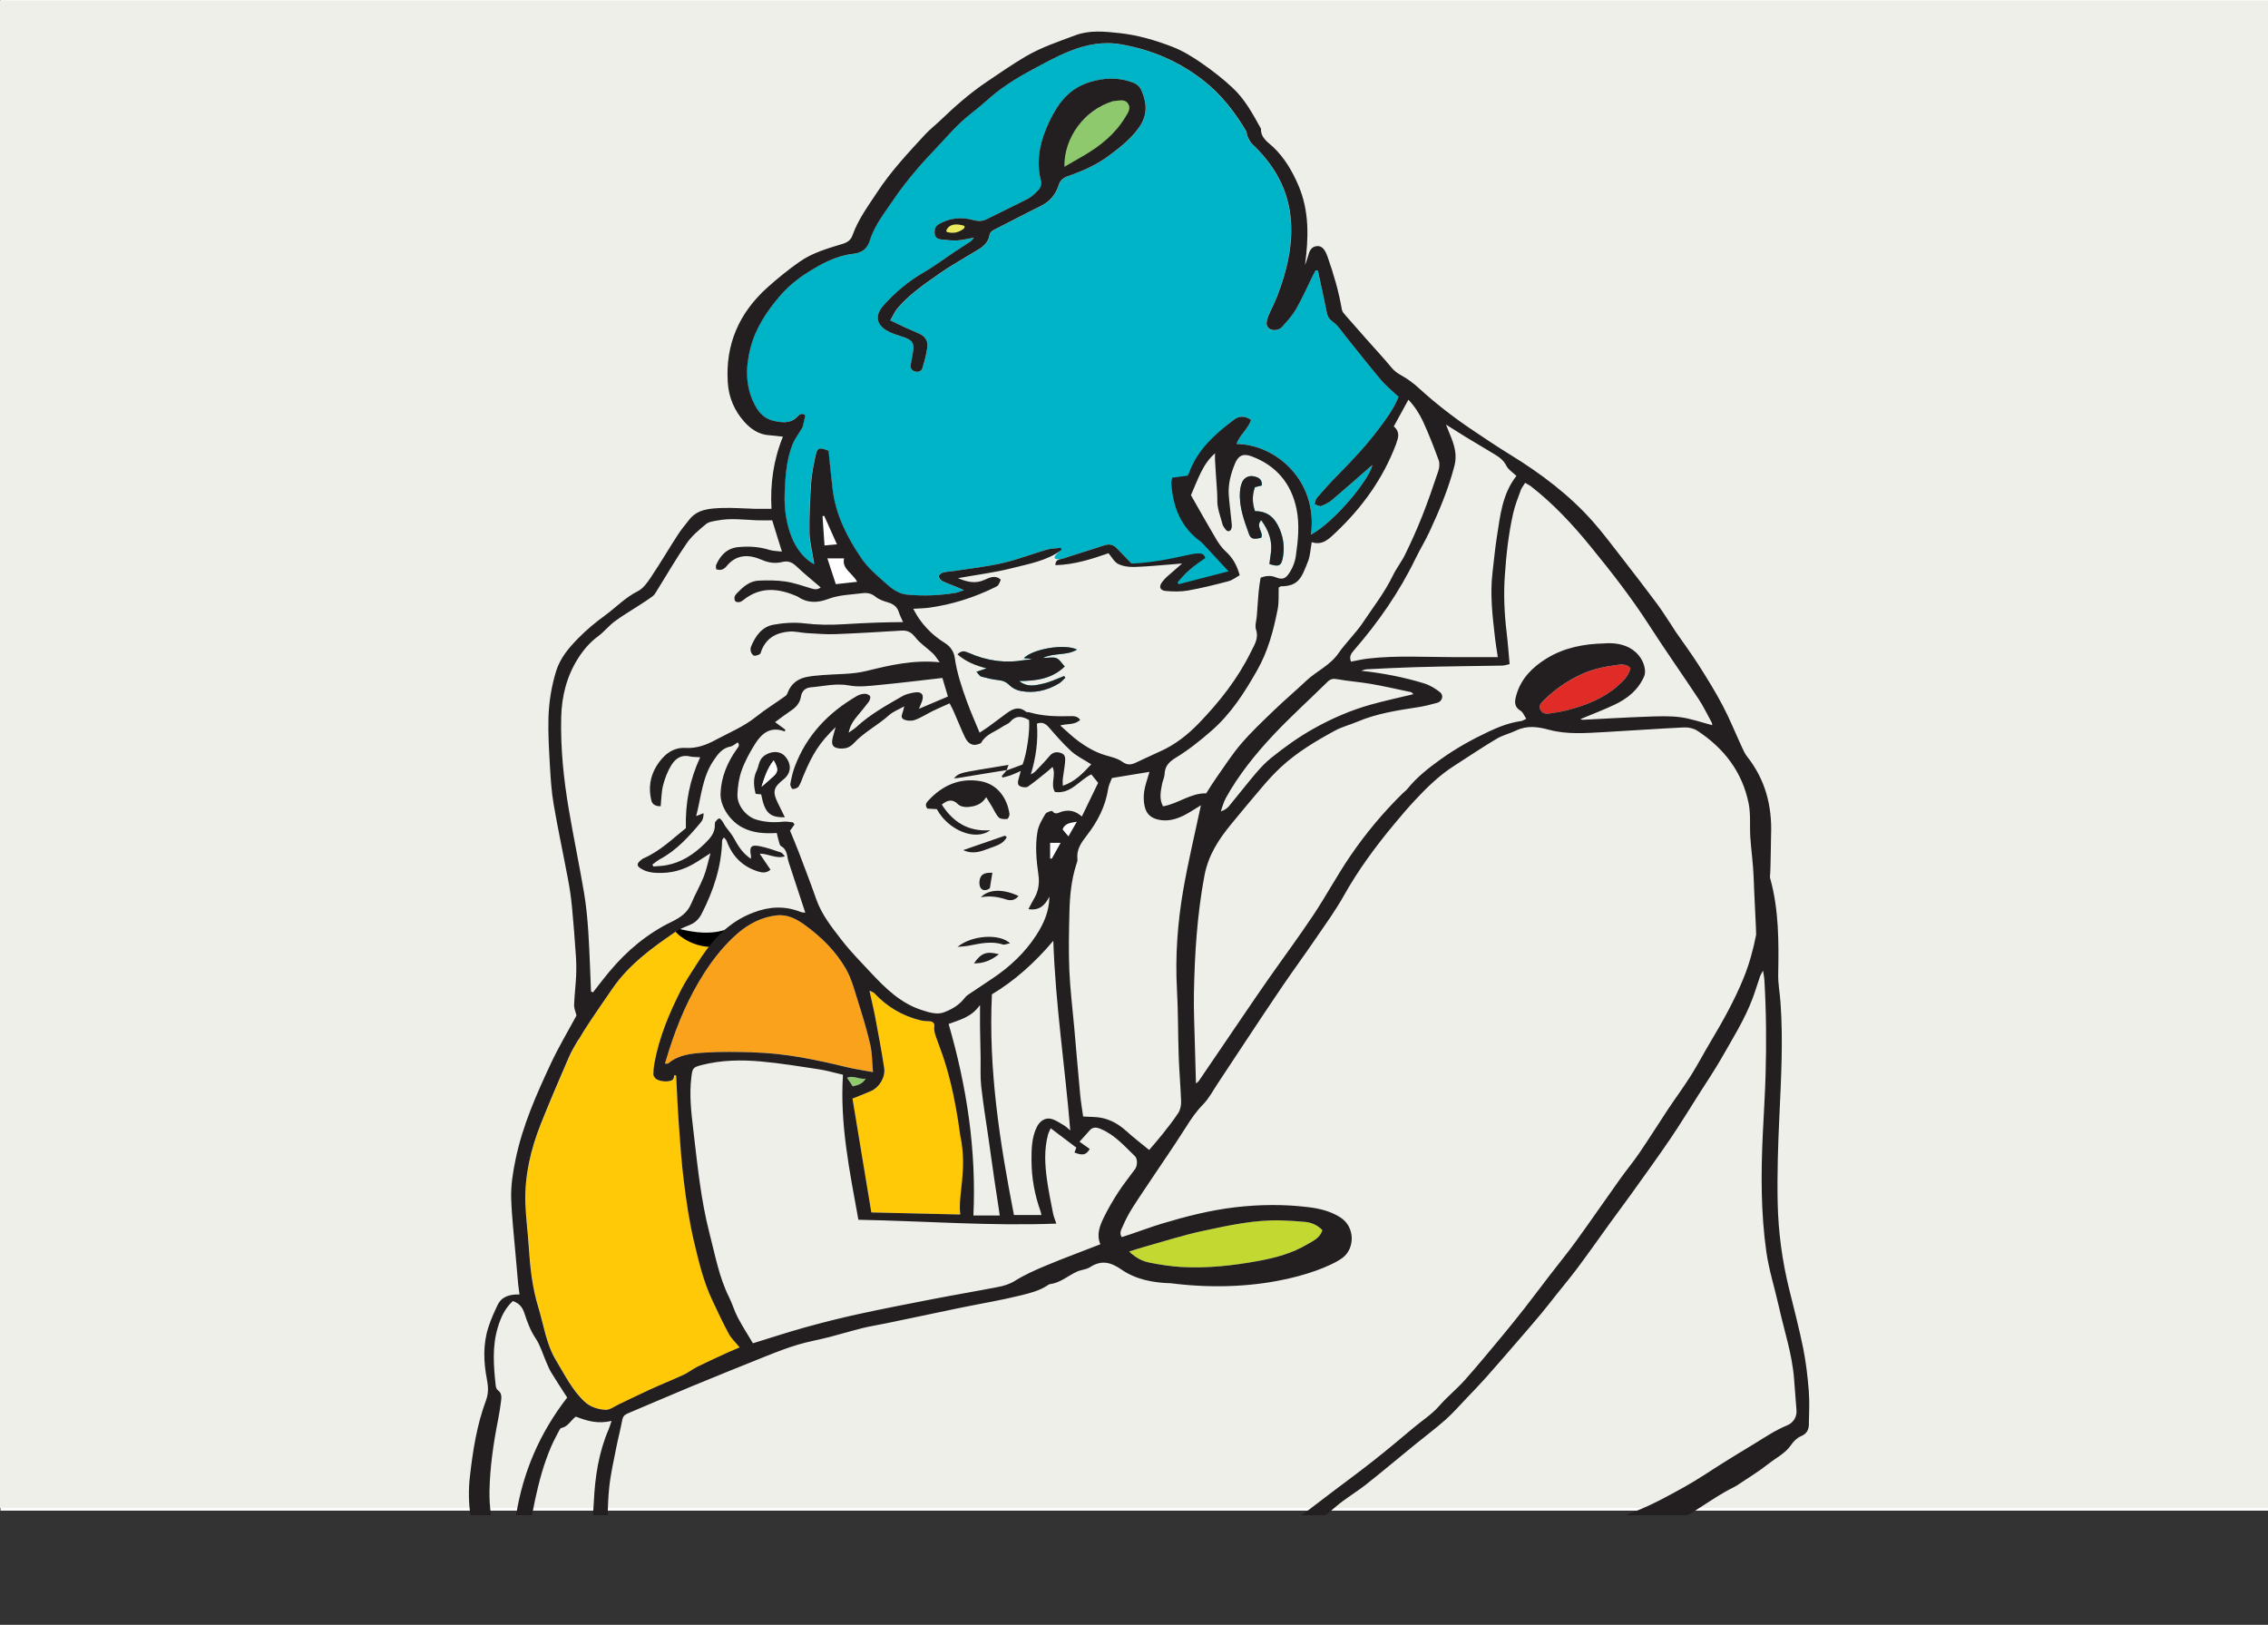 <?xml version="1.0" encoding="UTF-8"?> <svg xmlns="http://www.w3.org/2000/svg" xmlns:xlink="http://www.w3.org/1999/xlink" viewBox="0 0 600.62 430.24"><rect x="0" y="0" width="600.62" height="430.24" fill="#333333" stroke="none"/><defs><style> .cls-1 { fill: #231f20; } .cls-2 { fill: #00b4c7; } .cls-3 { fill: #fff; } .cls-4 { fill: none; } .cls-5 { fill: #c3d830; } .cls-6 { clip-path: url(#clippath-1); } .cls-7 { fill: #e02b27; } .cls-8 { fill: #8fc96e; } .cls-9 { fill: #faa21b; } .cls-10 { fill: #ffc907; } .cls-11 { fill: #ecea5e; } .cls-12 { fill: #efefea; } .cls-13 { clip-path: url(#clippath); } </style><clipPath id="clippath"><rect class="cls-4" x="124.34" y="8.34" width="333.41" height="421.9"></rect></clipPath><clipPath id="clippath-1"><rect class="cls-4" x="124.17" y="8.34" width="354.96" height="392.87"></rect></clipPath></defs><g id="white"><rect class="cls-3" x=".13" y="0" width="600.49" height="400"></rect></g><g id="kassa_vorschaubild_grey" data-name="kassa vorschaubild grey"><rect class="cls-12" y=".1" width="600.62" height="399.18"></rect></g><g id="dad"><g class="cls-13"><path class="cls-4" d="M271.53,43.96c-.15-8.45,5.89-16.33,14.08-18.86.09-.03.17-.07.26-.07,1.49-.04,3.24-.75,4.28.76.95,1.38-.07,2.69-.81,3.9-2.98,4.85-7.29,8.27-12.19,11.08-1.82,1.04-3.64,2.07-5.63,3.2"></path><path class="cls-4" d="M319.9,127.63c-.75-2.14-.69-4.08-.02-5.97.63-.15,1.18-.29,1.71-.41.13-1.64-.91-2.02-1.98-2.27-1.15-.27-2.39.29-2.9,1.4-.34.75-.51,1.61-.57,2.44-.27,3.71,1.02,7.12,2.24,10.51.45,1.24,1.19,1.38,3.03.92.67-1.4-1.5-2.75,0-4.38,1.93,2.64,2.9,5.35,2.36,8.51-.14.81-.22,1.63-.32,2.41,2.41.78,2.97.41,3.35-1.7.43-2.42.15-4.71-.8-6.98-1.13-2.71-2.89-4.47-6.12-4.47M272.68,169.09c-.1-.15-.19-.3-.29-.44-1.76.66-3.47,1.52-5.28,1.91-1.8.39-3.79,1-5.93-.67,4.41-.02,8.21-.59,11.35-3.61-.69-.74-1.23-1.72-2.04-2.06-.84-.35-1.93-.08-3.39-.08,2.93-1.36,5.88-.5,8.49-2.08-3.13-1.52-10.92-.19-13.23,2.13.76.08,1.42.15,2.08.22-.64.17-1.27.15-1.87.25-4.82.84-9.44.2-13.9-1.79-.81-.36,1.69,3.18,4.45,3.84-.91.31-1.58.54-2.54.87.57.59.82,1.08,1.17,1.18,1.4.37,2.82.74,4.26.89,1.13.12,1.96.44,2.79,1.27.71.71,1.78,1.25,2.77,1.44,3.38.65,6.57-.09,9.51-1.84.6-.36,1.07-.95,1.6-1.43M229.21,80.2c.71-1.23,1.09-2.17,1.71-2.91,2.94-3.49,6.7-6.05,10.38-8.63,3.19-2.24,6.64-4.12,9.97-6.17,1.29-.79,2.31-1.84,2.58-3.37.14-.8.58-1.13,1.25-1.47,3.88-1.95,7.71-4.01,11.61-5.92,2.23-1.09,3.64-2.84,4.36-5.11.4-1.25,1.12-1.86,2.3-2.27,3.62-1.27,7.11-2.78,10.22-5.1,2.75-2.06,5.42-4.12,7.47-7,2.15-3.02,1.98-5.95.67-9.1-.44-1.06-1.2-1.73-2.28-2.13-2.58-.94-5.19-1.19-7.91-.73-3.33.56-6.21,1.71-8.69,4.23-1.78,1.82-2.96,3.86-4.03,6.06-2.27,4.69-3.49,9.55-2.21,14.75.26,1.05.03,1.84-.65,2.51-.76.75-1.53,1.56-2.45,2.04-3.4,1.77-6.87,3.38-10.29,5.11-1.17.59-2.19.57-3.5.21-2.9-.8-5.79-.51-8.47,1.06-.97.57-1.11,1.39-1.03,2.36.08.96.76,1.33,1.56,1.42,1.36.15,2.74.31,4.1.24,1.25-.06,2.49-.4,4.11-.68-.45.51-.6.79-.84.94-1.34.9-2.72,1.75-4.06,2.64-2.55,1.7-5.01,3.56-7.66,5.09-3.77,2.17-7.02,4.93-9.91,8.13-2.89,3.21-1.03,5.49,1.4,6.65,1.1.53,2.3.87,3.47,1.26,2.32.77,2.81,1.55,2.4,3.88-.17.99-.39,1.97-.54,2.96-.13.88.2,1.51,1.11,1.74.9.24,1.61-.12,1.84-.95.48-1.69.95-3.4,1.18-5.14.19-1.5-.54-2.68-1.99-3.32-1.27-.56-2.54-1.1-3.8-1.67-1.03-.47-2.04-.98-3.39-1.63M335.51,67.8c.75,3.52,1.53,7.03,2.24,10.56.21,1.06.76,1.63,1.64,2.28,1.18.87,2.01,2.23,2.95,3.4,2.94,3.64,5.81,7.33,8.83,10.9,1.28,1.51,2.86,2.77,4.41,4.24-1.18,2.94-3,5.42-4.83,7.86-3.09,4.12-6.59,7.89-10.23,11.55-1.84,1.85-3.58,3.81-5.29,5.78-.34.39-.38,1.04-.55,1.58.55.16,1.2.59,1.63.43.98-.35,1.97-.86,2.77-1.54,3.4-2.88,6.72-5.84,9.95-8.66-.59,3.42-9.32,14.12-15.26,17.33,1.77-13.35-8.64-22.43-18.49-22.56.74-2.26,2.88-3.71,3.6-5.98-1.59-1.1-3.05-.98-4.26-.06-3.08,2.35-23.6,18,.03,37.7.71.59-11.43,4-14.98,3.72-1.24-.1,8.15-7.2,6.71-6.93-6.5,1.24-16.35,1.25-17.23,1.28-1.28-1.33-2.49-2.58-3.7-3.84-.89-.92-1.88-1.11-3.13-.69-3.42,1.15-6.88,2.16-10.31,3.3-.69.23-3.98.57-.35-2.14l-.1-.53c-1.17.13-2.38.1-3.49.42-3.69,1.07-7.28,2.48-11.01,3.34-3.95.91-8.02,1.35-12.04,1.98-.91.14-1.85.15-2.73.37-.44.11-1.06.53-1.12.88-.05.37.38,1,.77,1.21,1.01.54,2.12.9,3.19,1.34.62.26,1.24.52,2.28.96-.94.32-1.45.58-2,.68-4.04.68-8.1.84-12.17.44-2.72-.26-4.54-2.18-6.41-3.83-1.77-1.56-3.57-3.22-4.88-5.15-3.56-5.23-6.44-10.82-7.19-17.25-.38-3.2-.68-6.41-1.01-9.56-2.46-.91-2.82-.8-3.28,1.44-.45,2.18-.9,4.38-1.05,6.6-.27,4.06-.46,8.14-.41,12.21.03,2.19.62,4.38.96,6.57.07.44.15.88.24,1.4-2.26-1.13-4.32-3.62-5.5-6.47-1.47-3.55-1.98-7.28-1.85-11.07.15-4.15.41-8.33,1.95-12.25.49-1.25,1.35-2.35,2.04-3.53.18-.31.42-.6.51-.94.23-.85.4-1.71.63-2.74-.52-.63-1.3-.46-1.83.14-1.73,1.94-3.87,1.64-5.99,1.18-2.25-.48-3.72-2-4.75-4.01-2.36-4.57-2.29-9.3-1.05-14.13,1.26-4.9,4-9.01,7.18-12.76,1.92-2.26,4.3-4.27,6.8-5.86,3.53-2.24,7.23-4.3,11.56-4.78,2-.22,3.48-1.09,4.16-3.33,1.15-3.79,3.69-6.87,5.86-10.11,1.69-2.53,3.61-4.93,5.57-7.27,1.86-2.22,3.89-4.31,5.87-6.43,1.72-1.84,3.4-3.73,5.22-5.47,1.53-1.46,3.25-2.73,4.88-4.08,1.74-1.45,3.4-3.03,5.24-4.35,2.12-1.51,4.33-2.91,6.62-4.14,3.49-1.89,6.98-3.87,10.66-5.32,4-1.57,8.17-2.36,12.62-1.58,7.58,1.33,14.34,4.22,20.42,8.98,4.45,3.48,7.78,7.79,10.61,12.57.21.36.15.88.33,1.27.32.67.62,1.41,1.14,1.91,5.55,5.25,9.15,11.41,9.68,19.23.44,6.46-1.07,12.5-3.31,18.43-.6,1.58-1.38,3.09-2.07,4.63-.16.35-.31.7-.41,1.07-.23.89-.56,1.84.36,2.54.83.64,2.38.57,3.2-.33,1.29-1.42,2.61-2.87,3.55-4.52,1.53-2.66,2.77-5.49,4.13-8.25.22-.45.48-.89.71-1.33.19.03.37.06.56.09"></path><path class="cls-4" d="M142.28,280.06c-2.48,6.26-4.02,12.77-3.83,19.55.1,3.6.61,7.19.84,10.79.33,5.16.86,10.29,2.39,15.24,1.37,4.45,1.93,9.15,4.43,13.25,2.16,3.54,3.95,7.29,7.04,10.19,1.5,1.41,3.36,1.94,5.22,2.06,1.08.07,2.24-.85,3.35-1.37,2.63-1.23,5.22-2.53,7.86-3.73,2.72-1.24,5.51-2.34,8.22-3.6,1.24-.58,2.33-1.46,3.56-2.07,2.46-1.22,4.97-2.35,7.47-3.5.94-.43,1.9-.82,2.94-1.26-1.02-1.26-2.06-2.2-2.7-3.37-1.49-2.77-2.83-5.62-4.16-8.47-2.2-4.68-3.37-9.71-4.55-14.69-1.14-4.83-1.85-9.77-2.47-14.7-.61-4.87-.93-9.78-1.29-14.68-.28-3.89-.43-7.79-.63-11.69-.14-.04-.29-.09-.43-.13-.13.4-.15.93-.43,1.16-.87.72-3.55.48-4.31-.34-.25-.26-.51-.65-.51-.98,0-.9.09-1.8.25-2.69,1.18-6.57,3.74-12.65,6.75-18.54,1.08-2.11,2.46-4.07,3.72-6.08,1.62-2.6,3.39-5.01,5.45-7.12-3.62-.21-7.15-.59-10.56-1.11-.04.02-.08.04-.12.07-5.9,4-11.65,8.19-15.76,14.19-1.78,2.59-3.57,5.17-5.32,7.78-1.06,1.58-2.07,3.2-3.04,4.84-.86,1.46-1.74,2.92-2.41,4.46-2.38,5.49-4.76,10.99-6.96,16.55"></path><path class="cls-4" d="M224.86,267.13c-2.38-.44-4.41-.72-6.41-1.2-7.71-1.87-15.45-3.51-23.41-3.7-4.06-.1-8.15-.19-12.2.08-3.1.21-6.31.49-8.9,2.66-.13.11-.41.04-.85.07.34-1.13.64-2.13.95-3.13,2.17-6.84,4.95-13.4,8.84-19.45,2.33-3.62,5.02-6.99,8.26-9.79,2.78-2.41,6.08-4.14,9.86-4.52,2.5-.26,4.74.86,6.65,2.23,4.2,3,7.91,6.62,10.48,11.12,1.38,2.43,2.11,5.26,2.96,7.96,1.13,3.57,2.22,7.17,3.07,10.82.49,2.12.46,4.37.69,6.86"></path><path class="cls-4" d="M246.58,302.57c-7.52-.17-14.78-.34-22.13-.51-1.57-9.5-3.14-18.95-4.69-28.32,1.74-.7,3.17-1.23,4.56-1.84,2.11-.93,3.68-3.48,3.33-5.78-.64-4.17-1.42-8.32-2.2-12.47-.41-2.17-.93-4.32-1.46-6.76.58.3.97.39,1.2.63,3.18,3.39,7.01,5.66,11.52,6.76.74.18,1.52.21,2.29.24.8.03,1.24.6,1.13,1.18-.55,3.06,6.67,15.77,7.18,19.02.46,2.94.91,15.34,1.12,16.93.63,4.84-2.48,5.9-1.84,10.91"></path><path class="cls-4" d="M288.56,311.79c1.37-.43,2.37-.77,3.38-1.05,5.01-1.39,9.97-3.01,15.05-4.09,6.44-1.37,12.9-2.81,19.56-2.59,1.92.07,3.85.18,5.76.36,1.65.15,3.11.81,4.33,2.05-.56,1.96-2.26,2.66-3.73,3.53-3.74,2.21-7.87,3.34-12.09,4.12-6.35,1.18-12.76,1.88-19.22,1.52-2.68-.15-5.36-.57-8-1.09-1.72-.34-3.33-1.14-5.05-2.76"></path><path class="cls-4" d="M413.28,166.65c-.47,2.07-1.89,3.33-3.24,4.51-3.52,3.08-7.79,4.74-12.25,5.92-1.55.41-3.15.66-4.74.89-.85.12-1.71,0-2.17-.92-.49-.98.11-1.63.71-2.22,2.78-2.77,5.91-4.97,9.51-6.63,2.93-1.35,5.95-1.92,9.06-2.34,1.09-.14,2.13-.17,3.12.79"></path><path class="cls-4" d="M220.93,145.21c-1.87.2-3.51.38-5.31.58-.7-2.12-1.35-4.13-2.11-6.42h4.17c-.63,2.61,2.05,3.59,3.25,5.84"></path><path class="cls-4" d="M215.89,135.89c-1.16.1-1.97.17-3.09.27-.17-2.51-.34-4.9-.5-7.29.14-.02.28-.05.42-.07,1.01,2.26,2.03,4.53,3.17,7.09"></path><path class="cls-4" d="M219.85,270.69c-.53-.8-.94-1.4-1.43-2.13,1.58-.69,2.94.47,4.64.22-.84,1.39-1.99,1.6-3.21,1.9"></path><path class="cls-4" d="M268.91,214.02v-3.89h2.62c-.75,1.34-1.48,2.64-2.2,3.95l-.42-.05"></path><path class="cls-4" d="M273.48,208.52c-.63-.74-1.05-1.24-1.46-1.73.55-1.54,1.87-1.62,3.54-1.92-.71,1.24-1.27,2.22-2.09,3.65"></path><path class="cls-4" d="M243.86,57.28c.04.15-.32.86.58.91,1.37.05,2.32-.36,2.98-.98-.04-.16-.08-.32-.12-.48-1.16,0-2.44,0-3.44.55M272.46,41.99c1.69-.97,3.24-1.86,4.79-2.76,4.16-2.42,7.84-5.38,10.37-9.57.63-1.05,1.5-2.18.69-3.37-.89-1.31-2.38-.69-3.65-.66-.07,0-.15.04-.22.06-6.97,2.19-12.11,9-11.98,16.3M229.21,80.2c1.34.65,2.36,1.16,3.39,1.63,1.26.57,2.53,1.11,3.8,1.67,1.45.64,2.18,1.82,1.99,3.32-.23,1.74-.69,3.45-1.18,5.14-.24.83-.95,1.18-1.84.95-.91-.24-1.24-.87-1.1-1.74.15-.99.36-1.97.54-2.96.41-2.33-.09-3.11-2.4-3.88-1.17-.39-2.36-.73-3.47-1.26-2.43-1.16-4.29-3.44-1.4-6.65,2.89-3.2,6.13-5.96,9.91-8.13,2.65-1.53,5.11-3.39,7.66-5.09,1.34-.89,2.72-1.75,4.06-2.64.23-.15.39-.43.84-.94-1.62.28-2.86.62-4.11.68-1.36.06-2.74-.09-4.1-.24-.8-.09-1.47-.46-1.56-1.42-.08-.98.06-1.8,1.03-2.36,2.68-1.57,5.57-1.86,8.47-1.06,1.31.36,2.32.38,3.5-.21,3.42-1.73,6.89-3.34,10.29-5.11.92-.48,1.7-1.3,2.45-2.04.68-.67.91-1.46.65-2.51-1.28-5.2-.06-10.06,2.21-14.75,1.07-2.21,2.24-4.24,4.03-6.06,2.47-2.53,5.36-3.67,8.68-4.23,2.72-.46,5.33-.21,7.91.73,1.08.39,1.84,1.07,2.28,2.13,1.31,3.15,1.47,6.08-.67,9.1-2.05,2.88-4.71,4.94-7.46,7-3.1,2.32-6.6,3.84-10.22,5.1-1.18.41-1.89,1.02-2.3,2.27-.73,2.26-2.13,4.01-4.36,5.11-3.9,1.91-7.73,3.97-11.61,5.92-.67.34-1.1.67-1.25,1.47-.27,1.54-1.29,2.58-2.58,3.37-3.33,2.05-6.77,3.93-9.97,6.17-3.68,2.59-7.44,5.14-10.38,8.63-.62.74-1,1.68-1.71,2.91"></path><path class="cls-4" d="M272.68,169.09c-.53.48-1,1.07-1.6,1.43-2.94,1.75-6.13,2.49-9.51,1.84-.99-.19-2.07-.73-2.77-1.44-.83-.83-1.67-1.16-2.79-1.27-1.44-.15-2.86-.51-4.26-.89-.35-.09-.6-.58-1.17-1.18.97-.33,1.63-.56,2.54-.87-2.76-.66-5.15-1.66-7.27-3.47,1.13-1.16,2.01-.73,2.82-.37,4.46,1.99,9.08,2.63,13.9,1.79.6-.1,1.22-.09,1.87-.25-.66-.07-1.32-.14-2.08-.22,2.32-2.32,10.1-3.65,13.23-2.13-2.61,1.58-5.56.72-8.49,2.08,1.46,0,2.55-.27,3.39.08.81.34,1.35,1.32,2.04,2.06-3.13,3.02-6.93,3.59-11.35,3.61,2.14,1.67,4.12,1.06,5.93.67,1.81-.39,3.52-1.25,5.28-1.91.1.15.19.3.29.44"></path><path class="cls-4" d="M319.9,127.64c3.23,0,4.98,1.76,6.12,4.47.95,2.27,1.24,4.55.8,6.98-.38,2.11-.94,2.48-3.35,1.7.1-.78.18-1.59.32-2.41.54-3.16-.43-5.87-2.36-8.51-1.5,1.63.67,2.98,0,4.38-1.84.46-2.59.33-3.03-.92-1.22-3.4-2.51-6.8-2.24-10.51.06-.83.23-1.69.57-2.44.51-1.11,1.74-1.68,2.9-1.4,1.07.25,2.1.64,1.98,2.27-.53.13-1.08.26-1.71.41-.68,1.89-.74,3.83.01,5.97"></path><path class="cls-4" d="M253.03,198.78c-1.26,1.95-2.94,2.31-4.63,2.44-.77.06-1.83-.14-2.34-.65-1.42-1.43-2.65-1.12-4.09.05,2.77,4.28,6.49,6.78,12.05,6.38-3.72,2.8-10.48-.03-13.29-5.25-.8-.04-1.62-.09-2.35-.13-.68-.85-.28-1.44.2-1.96,3.5-3.79,7.75-5.75,12.96-4.87,4.27.72,6.68,4.2,7.26,8.12.06.42-.32,1.27-.56,1.3-.69.07-1.65.05-2.07-.37-.74-.73-1.15-1.79-1.7-2.7-.43-.71-.86-1.41-1.44-2.36"></path><path class="cls-4" d="M197.16,196.16c1.19-1.04,2.2-1.88,3.15-2.78.99-.94.97-1.87-.16-3.74-1.53,1.98-2.24,4.13-2.99,6.53M202.95,203.76c-3.83.1-5.02-1.16-5.89-5.68-.39-.04-.82-.09-1.38-.14-.48-1.94-.69-3.81.26-5.77.55-1.14.51-2.51,1.61-3.47,1.65-1.44,4.1-1.57,5.39-.15,1.77,1.96,1.63,4.25-.36,5.83-2.49,1.98-2.74,3.06-1.33,5.91.53,1.07,1.05,2.14,1.71,3.48"></path><path class="cls-4" d="M245.89,236c3.63-2.96,10.48-3.33,13.07-.89-.76.14-1.35.44-1.8.3-2.85-.91-5.61-.25-8.4.28-.94.18-1.91.22-2.87.32"></path><path class="cls-4" d="M247.31,211.94c3.66-1.27,7-2.43,10.36-3.58.08-.03.23.17.48.36-.87,1.74-2.7,2.16-4.22,2.73-1.97.74-4.09,1.67-6.62.49"></path><path class="cls-4" d="M258.17,192.02c-4.07.66-8.13,1.33-12.2,1.99-.28.05-.57.04-.98.07,1.1-1.19,1.56-1.34,6.51-2.17,2.25-.38,4.49-.74,7.09-1.17-.26.73-.37,1.05-.49,1.37,0,0,.07-.08.07-.08"></path><path class="cls-4" d="M261.07,223.35c-.93,1.2-2.14,1.16-3.04.87-1.97-.64-3.94-.99-6.33-.56,1.98-2.08,5.58-2.11,9.37-.32"></path><path class="cls-4" d="M254.56,217.54c-.23,1.39-.43,2.65-.63,3.87-.83.63-1.8.69-2.29-.06-.38-.58-.4-1.62-.18-2.33.44-1.42,1.73-1.46,3.1-1.47"></path><path class="cls-4" d="M256.19,237.83c-2.02,1.57-3.85,2.3-6.22,2.28,1.81-2.58,3.11-3.08,6.22-2.28"></path><path class="cls-4" d="M243.22,57.54c.99-1.66,3.07-1.2,3.83-1.01.62.09.82.34.29.94-1.43.98-2.59,1.1-3.94.79-.36-.07-.36-.32-.18-.71"></path><path class="cls-4" d="M197.16,196.16c.75-2.4,1.46-4.55,2.99-6.53,1.13,1.88,1.14,2.81.16,3.75-.95.9-1.96,1.74-3.15,2.78"></path><path class="cls-4" d="M177.16,230.03s-5.69.75,2.53,2.11c8.23,1.36,11.47-2.11,11.47-2.11l-6.19,5.97s-3.9.34-7.8-2.5c-3.91-2.84,0-3.47,0-3.47"></path><path class="cls-4" d="M273.48,208.52c.82-1.43,1.38-2.41,2.09-3.65-1.67.3-2.99.38-3.54,1.92.41.49.83.99,1.46,1.73M268.91,214.02c.14.02.28.04.42.05.73-1.3,1.46-2.61,2.2-3.95h-2.62v3.89ZM219.85,270.69c1.22-.31,2.37-.52,3.21-1.9-1.71.25-3.06-.91-4.64-.22.49.73.9,1.33,1.43,2.13M215.89,135.89c-1.15-2.56-2.16-4.83-3.17-7.09-.14.02-.28.05-.42.07.16,2.39.33,4.79.5,7.29,1.12-.1,1.93-.17,3.09-.27M220.93,145.21c-1.2-2.26-3.88-3.23-3.25-5.84h-4.17c.75,2.29,1.41,4.3,2.11,6.42,1.8-.2,3.44-.37,5.31-.58M279.15,190.6c-1.9-1.22-3.61-2.03-4.95-3.25-1.98-1.79-3.74-3.83-5.5-5.85-.83-.95-1.64-1.54-3.05-1.02.34,4.25-.24,8.45-1.51,12.61.6-.27.99-.6,1.35-.97,1.1-1.17,2.24-2.32,3.27-3.55.81-.98,1.72-1.18,2.86-.8,1.19.4,1.1,1.4,1.03,2.29-.11,1.36-.39,2.71-.56,4.07-.07.56-.01,1.13-.01,1.79,3.08-1.03,4.95-3.07,7.07-5.33M413.28,166.65c-.99-.96-2.03-.94-3.12-.79-3.11.41-6.13.99-9.06,2.34-3.6,1.66-6.74,3.86-9.51,6.63-.6.6-1.2,1.25-.71,2.22.47.93,1.32,1.04,2.17.92,1.59-.23,3.19-.48,4.74-.89,4.46-1.18,8.73-2.83,12.25-5.92,1.35-1.18,2.77-2.44,3.24-4.51M243.68,255.18c4.52,15.57,6.92,31.35,6.16,47.63h6.55c-.07-.51-.11-.87-.17-1.23-.39-2.59-.79-5.17-1.17-7.76-.5-3.41-.97-6.82-1.46-10.23-.62-4.33-1.33-8.65-1.81-13-.26-2.35-.1-4.75-.14-7.12-.05-2.6-.11-5.21-.15-7.81-.02-1.52,0-3.05,0-5.21-2.12,3.06-5.05,3.67-7.81,4.72M359.29,173.15c-.27-.23-.42-.46-.6-.5-3.3-.7-6.59-1.46-9.91-2.04-2.8-.49-5.66-.68-8.45-1.19-1.04-.19-1.67-.06-2.42.68-4.46,4.42-9.15,8.62-13.44,13.19-4.51,4.81-8.67,9.96-11.88,15.78-.55,1-.81,2.15-1.21,3.24.95-.31,1.59-.75,2.06-1.33,2.23-2.7,4.37-5.47,6.63-8.13,1.19-1.39,2.46-2.75,3.89-3.89,3.35-2.67,6.82-5.18,10.59-7.28,4.48-2.5,9.14-4.53,14.06-5.91,3.47-.97,7-1.72,10.69-2.62M288.56,311.79c1.72,1.63,3.33,2.42,5.05,2.77,2.64.52,5.32.95,8,1.09,6.46.36,12.87-.35,19.22-1.52,4.23-.78,8.36-1.91,12.09-4.12,1.47-.87,3.17-1.57,3.73-3.53-1.23-1.25-2.68-1.9-4.33-2.05-1.91-.18-3.84-.3-5.76-.36-6.66-.22-13.13,1.22-19.56,2.59-5.08,1.08-10.04,2.7-15.05,4.09-1.01.28-2.01.62-3.38,1.05M135.22,391.66c-.5-16.34,3.69-30.85,13.58-43.59-1.33-2.07-2.68-4.12-3.96-6.21-.51-.84-.87-1.78-1.27-2.69-.86-1.95-1.45-4.09-2.63-5.83-1.32-1.97-2.09-4.11-2.8-6.28-.5-1.54-1.35-2.48-2.87-3-2,1.82-3,4.1-3.74,6.54-1.45,4.76-1.05,9.59-.54,14.43.04.42.22.97.52,1.19,1.01.72.95,1.71.82,2.7-.19,1.52-.42,3.05-.72,4.55-1.16,5.89-2.04,11.79-2.16,17.84-.12,6.24,1.27,12.01,4.01,17.53.46.92,1.08,1.76,1.75,2.82M254.44,247.81c-.89,18.71,1.95,36.74,5.48,54.89h6.84c-.08-.33-.12-.63-.22-.91-1.44-4.09-2.25-8.3-2.24-12.63,0-2.83.02-5.69,1.32-8.34.73-1.49,2.11-2.45,3.65-2.02,1.13.32,2.15,1.05,3.19,1.65.46.27.84.67,1.48,1.2-1.3-15.87-3.69-31.22-4.22-47.16-4.66,5.53-9.72,10-15.27,13.32M246.58,302.57c-.64-5,1.84-10.91,0-19.6-2.78-20.67-7-24.21-6.45-27.27.1-.58-.33-1.15-1.13-1.18-.77-.03-1.55-.06-2.29-.24-4.51-1.1-8.34-3.37-11.52-6.76-.23-.24-.62-.34-1.2-.63.53,2.44,1.06,4.59,1.46,6.76.78,4.15,1.56,8.3,2.2,12.47.35,2.3-1.22,4.85-3.33,5.78-1.39.61-2.82,1.14-4.56,1.84,1.55,9.37,3.11,18.81,4.69,28.32,7.35.17,14.62.34,22.13.51M166.32,426.63c-1.65-4.25-3.29-8.21-4.72-12.24-1.13-3.18-2.05-6.43-2.97-9.67-.44-1.54-.63-3.15-.98-4.72-1.62-7.22-2.52-14.52-2.47-21.93,0-1.38.2-2.75.26-4.13.28-6.17,1.2-12.2,3.66-17.92.26-.6.44-1.24.75-2.16-3.3.85-6.14.03-8.91-1.06-1.27.95-1.92,2.51-3.58,2.84-.28.05-.51.56-.68.9-.64,1.22-1.3,2.44-1.84,3.7-1.83,4.25-3.04,8.7-4,13.2-.88,4.13-1.74,8.28-1.53,12.55.16,3.23.62,6.39,1.26,9.57,1.18,5.9,3.91,11.12,6.6,16.36,1.47,2.87,2.93,5.72,3.75,8.85.65,2.51,1.27,5.03,1.94,7.7,4.56-.63,8.96-1.23,13.47-1.85M380.27,163.93c-.27-1.84-.51-3.2-.66-4.57-.63-5.49-1.31-10.97-.64-16.51.36-2.97.63-5.96,1.09-8.92.82-5.25,1.34-10.61,4.86-15.05-.91-.88-2.01-1.54-2.5-2.51-.68-1.34-1.7-2.13-2.89-2.84-2.37-1.42-4.75-2.84-7.11-4.28-1.54-.94-3.06-1.9-5.04-3.14.55,1.37.92,2.26,1.27,3.16.91,2.3,1.5,4.52.82,7.12-1.5,5.74-3.77,11.16-6.26,16.5-1.03,2.22-2.33,4.32-3.4,6.52-4.05,8.35-9.3,15.89-15.37,22.88-.67.77-1.19,1.56-.68,2.76,1.49-.27,2.91-.6,4.35-.77,7.05-.8,14.13-.35,21.19-.35,3.59,0,7.19,0,10.97,0M224.86,267.13c-.23-2.49-.2-4.74-.69-6.86-.84-3.65-1.94-7.24-3.07-10.81-.85-2.7-1.58-5.53-2.96-7.96-2.56-4.5-6.28-8.11-10.48-11.12-1.92-1.37-4.15-2.49-6.65-2.23-3.77.39-7.07,2.11-9.86,4.52-3.24,2.81-5.93,6.18-8.26,9.79-3.89,6.05-6.67,12.61-8.84,19.45-.32,1-.61,2-.96,3.13.44-.03.72.04.85-.07,2.58-2.17,5.8-2.45,8.9-2.66,4.05-.28,8.13-.18,12.2-.08,7.96.2,15.71,1.84,23.41,3.7,1.99.48,4.03.76,6.41,1.2M354.4,106.58q1.5,1.23.97,3.12c-.12.45-.26.89-.42,1.32-3.22,8.51-8.4,15.7-14.95,21.9-1.63,1.54-3.35,3.35-6,2.42-.32,1.74-.37,3.33-.91,4.73-1.61,4.17-2.37,6.21-6.76,6.26-.13,0-.26.14-.55.3-.07,1.73.1,3.61-.25,5.38-1.03,5.27-2.4,10.44-5.1,15.18-3.14,5.54-6.49,10.82-11.4,15.09-2.8,2.44-5.64,4.72-8.78,6.63-1.61.98-2.78,2.04-2.85,4.07-.03.82-.46,1.62-.62,2.45-.35,1.85-.8,3.72.23,5.61,3.79-.66,6.87-3.34,10.74-3.23.89-1.36,1.68-2.68,2.56-3.92,2.01-2.84,3.89-5.8,6.16-8.43,2.54-2.95,5.38-5.63,8.19-8.33,2.59-2.49,5.34-4.81,7.95-7.28,2.55-2.41,5.9-3.81,8-6.82,1.88-2.7,4.33-5,6.15-7.73,2.55-3.82,5.39-7.45,7.41-11.62.89-1.85,2.2-3.49,3.1-5.33,1.5-3.1,2.93-6.25,4.2-9.46,1.46-3.7,2.76-7.47,4.02-11.25.28-.82.37-1.89.08-2.68-1.18-3.24-2.43-6.45-3.87-9.58-.9-1.97-2.11-3.81-3.65-5.45-1.27,2.32-2.45,4.48-3.64,6.65M277.13,278.19c1.83.13,3.31.06,4.7.36,2.29.49,4.26,1.63,6.01,3.24,1.79,1.64,3.73,3.1,5.69,4.72,1.12-1.32,2.24-2.57,3.28-3.88,1.38-1.75,2.78-3.49,3.99-5.36.5-.77.71-1.88.68-2.82-.12-3.74-.47-7.47-.6-11.21-.19-5.52-.12-11.05-.43-16.57-.46-8.33.14-16.59,1.55-24.76,1.22-7.08,2.91-14.07,4.41-21.14-1.31.79-2.68,1.73-4.14,2.48-2.01,1.03-4.17,1.63-6.45,1.1-1.75-.4-2.95-1.31-3.39-3.29-.46-2.06-.21-3.96.37-5.89.25-.85.51-1.69.82-2.71-3.25.53-6.24,1.02-9.32,1.53-.29.8-.79,1.7-.94,2.65-.68,4.38-2.63,8.19-5.3,11.62-1.4,1.8-2.63,3.51-2.34,5.93.05.43-.15.91-.29,1.34-1.23,3.85-1.61,7.83-1.7,11.83-.11,4.77-.23,9.55-.02,14.31.2,4.75.8,9.49,1.21,14.23.49,5.59.95,11.18,1.48,16.77.18,1.9.51,3.79.74,5.51M221.21,303.87c-2.21-12.22-4.63-23.93-3.83-36.07-2.05-.47-4.05-1.06-6.08-1.37-4.78-.73-9.57-1.5-14.38-1.93-4.9-.44-9.82-.34-14.65.89-2.28.58-2.33.81-2.61,3.09-.53,4.32-.04,8.61.47,12.87,1.04,8.69,1.86,17.42,4.06,25.93,1.39,5.35,2.34,10.82,4.84,15.83.82,1.64,1.32,3.45,2.17,5.07,1.17,2.22,2.54,4.33,3.79,6.43,4.41-1.36,8.54-2.73,12.73-3.89,4.43-1.23,8.9-2.36,13.39-3.34,6.3-1.37,12.63-2.6,18.96-3.83,5.28-1.02,10.58-1.91,15.86-2.94,1.48-.29,2.88-.7,4.26-1.56,2.44-1.52,5.12-2.71,7.79-3.82,4.36-1.81,8.8-3.45,13.41-5.25-1.02-2.42-.15-4.6.85-6.66,1.06-2.19,2.31-4.31,3.64-6.35,1.28-1.98,2.79-3.81,4.17-5.73.6-.83.61-2.54-.06-3.19-2.59-2.49-4.97-5.26-8.41-6.72-1.1-.47-2.04-.64-2.9.38-.73.86-1.5,1.68-2.47,2.75.83.59,1.69,1.19,2.54,1.8-.86,1.49-1.75,1.71-3.8.88.17-.45.35-.91.47-1.21-2.17-1.64-4.21-3.18-6.38-4.81-.32.75-.56,1.15-.67,1.58-.99,3.71-.77,7.47-.26,11.21.39,2.81.97,5.59,1.51,8.37.15.77.48,1.51.82,2.55-16.41.63-32.69-.64-49.24-.96M433.62,180.86c-.04-.2-.04-.51-.17-.74-1.06-1.95-2.03-3.97-3.25-5.81-4.06-6.15-8.31-12.16-12.29-18.35-4.43-6.88-9.46-13.31-14.61-19.62-4.41-5.4-9.19-10.55-14.74-14.87-.41-.32-.9-.54-1.5-.9-.41.67-.87,1.21-1.09,1.83-.68,1.88-1.43,3.75-1.87,5.69-1.19,5.17-1.75,10.42-2.11,15.73-.32,4.72-.09,9.36.47,14.02.31,2.57.49,5.15.73,7.81-.77.17-1.28.36-1.8.37-3.35.07-6.7.09-10.05.15-3.99.07-7.99.12-11.98.25-3.92.12-7.84.32-11.76.52-.45.02-.89.24-1.34.36,5.36.6,10.55,1.58,15.62,3.13,1.42.44,2.8,1.26,3.98,2.19,1.05.83.59,2.31-.71,2.67-1.55.42-3.12.83-4.71,1.07-5.15.8-10.3,1.57-15.15,3.63-1.83.78-3.81,1.26-5.54,2.2-4.82,2.62-9.55,5.43-13.58,9.22-1.51,1.41-2.91,2.95-4.26,4.52-2.69,3.14-5.34,6.32-7.96,9.52-3.12,3.8-5.71,7.73-6.67,12.84-1.81,9.67-2.42,19.39-2.61,29.17-.08,4.15.13,8.31.23,12.46.08,3.27.18,6.53.28,10.04.39-.34.59-.46.7-.63,3.76-5.51,7.51-11.03,11.26-16.55,1.98-2.91,3.95-5.82,5.97-8.7,3.74-5.34,7.63-10.57,11.25-15.99,3.19-4.78,5.91-9.87,9.14-14.61,3.87-5.69,8.3-10.98,13.23-15.81.33-.32.73-.58,1.01-.94,2.37-2.96,5.33-5.27,8.38-7.45,3.73-2.67,7.72-4.89,11.88-6.85,2.6-1.22,5.2-2.22,8.05-2.61.4-.06.77-.33,1.28-.56-.52-.78-.81-1.64-1.4-1.99-1.78-1.06-1.48-2.5-1.03-4.04,1.19-4.07,4.05-6.86,7.47-8.97,4.34-2.68,9.25-3.63,14.3-3.75,8.8-.72,10.94,5.98,10.01,8.14-1.45,3.37-4.1,5.54-7.29,7.05-2.8,1.33-5.7,2.42-8.6,3.64.22.06.42.17.62.16,5.22-.25,10.44-.57,15.67-.76,2.84-.1,5.71-.24,8.51.12,2.68.34,5.28,1.29,8.01,1.99M154.72,247.1c.17.06.33.13.5.19,1.37-1.73,2.7-3.5,4.12-5.2,4.34-5.18,9.41-9.43,15.53-12.39,2.01-.97,3.84-2.18,4.77-4.44.94-2.27,2.2-4.41,3.11-6.68.69-1.72,1.04-3.57,1.69-5.88-1.31.84-2.08,1.32-2.84,1.82-2.74,1.82-5.69,2.97-9.02,3.07-1.95.06-3.86-.03-5.55-1.14-.88-.58-.92-1.1-.13-1.82.28-.26.59-.53.93-.68,4.16-1.81,7.34-4.99,10.5-7.5-.18-6.35.98-12.05,3.56-17.63-.99-.07-1.85-.02-2.66-.21-2.09-.49-3.53.61-4.48,2.11-.96,1.52-1.64,3.3-2.09,5.06-.43,1.68-.42,3.48-.6,5.22q-1.97.04-2.33-1.45c-.72-2.99-.33-5.88,1.24-8.46,1.61-2.66,3.94-4.77,7.23-4.58,2.79.16,5.2-.75,7.44-1.96,3.4-1.84,7.02-3.29,10.1-5.76,2.36-1.89,4.96-3.48,7.41-5.25.33-.24.48-.76.66-1.17.88-1.99,2.48-3.1,4.54-3.51,1.35-.27,2.74-.38,4.11-.49,3.59-.29,7.2-.13,10.75-1,5.85-1.44,11.72-2.82,18.25-2.17-.7-.93-1.11-1.65-1.69-2.2-1.45-1.37-3.2-2.49-4.4-4.05-.99-1.28-1.97-1.71-3.46-1.62-5.45.33-10.89.67-16.35.88-2.37.09-4.75-.12-7.12-.26-1.45-.08-2.91-.48-4.34-.38-3.2.23-5.77,1.57-6.99,4.78-.11.29-.16.7-.38.82-.42.24-.96.47-1.41.4-.32-.05-.69-.56-.8-.93-.13-.41-.13-.96.04-1.36,1.07-2.58,2.66-4.87,5.52-5.41,2.54-.47,5.23-.64,7.78-.34,3.24.39,6.44.42,9.67.22,2.84-.18,5.68-.31,8.53-.42,2.02-.08,4.04-.08,6.3-.12-.44-1.01-.8-1.69-1.02-2.4-.43-1.38-1.35-2.09-2.72-2.49-1.09-.32-2.27-.71-3.12-1.42-1.02-.84-2.12-1.01-3.23-.87-2.89.37-5.82.4-8.61,1.46-2.54.97-5.1,1.05-7.48-.6-.06-.04-.14-.07-.21-.1-4.57-1.99-9.03-2.48-13.26.86-.3.24-.64.49-.99.56-.34.07-.84.04-1.05-.17-.22-.21-.3-.71-.24-1.05.07-.34.33-.69.59-.95,1.52-1.57,3.16-3.05,5.46-3.15,2.21-.09,4.46-.09,6.64.23,2.11.31,4.17,1.05,6.23,1.66.83.25,1.59.5,2.53-.19-2.09-1.8-4.16-3.44-6.06-5.27-1.06-1.02-2.08-1.45-3.5-1.09-1.77.44-3.41.21-5.14-.53-3.18-1.37-6.27-1.44-8.76,1.6-.57.7-1.4,1.2-2.59.73,0-.37-.12-.79.02-1.09,1.08-2.38,2.73-4.12,5.47-4.38,2.62-.25,5.21-.11,7.76.69.95.3,2.01.28,3.12.42-.86-2.78-1.62-5.24-2.41-7.78-1.37,0-2.67.05-3.97,0-3.22-.15-6.45-.58-9.66.06-.96.19-2.1.28-2.8.86-1.74,1.44-3.54,2.94-4.81,4.77-2.63,3.77-4.92,7.78-7.36,11.69-.32.52-.61,1.11-1.08,1.47-1.15.88-2.38,1.64-3.59,2.43-1.98,1.29-4.03,2.48-5.92,3.89-1.46,1.09-2.63,2.59-4.1,3.67-2.08,1.54-3.71,3.48-5.05,5.6-2.8,4.46-4.03,9.42-4.14,14.68-.17,7.64.61,15.2,1.88,22.71,1.16,6.89,2.61,13.74,3.78,20.64.55,3.25.87,6.55,1.09,9.84.32,4.96.46,9.94.68,14.91M175.96,268.01c-.14-.04-.29-.09-.43-.13-.14.4-.15.93-.43,1.16-.87.72-3.55.48-4.31-.34-.25-.27-.51-.65-.51-.98,0-.9.09-1.8.25-2.69,1.18-6.57,3.74-12.65,6.75-18.54,1.08-2.11,2.46-4.07,3.72-6.08,3.51-5.62,7.62-10.45,14.13-12.93,4.07-1.55,7.87-1.72,11.84-.14.37.14.8.12,1.1.16-1.4-4.26-2.79-8.4-4.13-12.56-.46-1.41-.26-3.09-1.9-3.99-.36-.2-.45-.93-.61-1.43-.18-.57-.29-1.16-.45-1.83-3.06.18-5.9.03-8.62-1.4-2.95-1.56-5.51-5.16-5.37-8.48.17-4.09,1.71-7.72,4.06-11.03.35-.49.82-.92.19-1.63-.61.36-1.16.91-1.79,1.03-2.12.41-3.18,1.94-4.27,3.57-2.75,4.11-3.01,8.93-4.27,13.74.82-.32,1.33-.52,1.84-.72.02.94-.19,1.68-.63,2.21-2.96,3.56-6.04,7-10.21,9.23-.67.36-1.26.88-1.88,1.32.08.16.15.32.23.49,1.05-.09,2.11-.11,3.15-.3,3.78-.67,6.83-2.67,9.54-5.29,1.4-1.36,2.71-2.73,2.62-4.88,0-.22,0-.51.14-.67.26-.33.57-.7.94-.83.16-.06.56.39.77.67.29.4.48.88.76,1.29.69.98,1.54,1.88,2.1,2.92,1.06,1.96,2.2,3.81,4.26,5.16,0-.42.03-.63,0-.84-.43-2.13.05-2.73,2.18-2.3,1.8.36,3.55.99,5.29,1.57.35.12.59.56.97.96-2.22.7-4.01-.68-6.28-.65,1,1.48,1.83,2.71,2.7,3.98-1.05.9-2.04.77-3.12.44-3.88-1.21-6.4-3.8-7.79-7.57-.11-.3-.4-.53-.69-.9-.24.39-.44.57-.44.76-.16,6.51-2.16,12.5-5.1,18.23-.62,1.2-1.49,2.13-2.74,2.69-1.26.56-2.61,1.03-3.74,1.79-5.9,4-11.65,8.19-15.76,14.19-1.78,2.59-3.57,5.17-5.32,7.78-1.06,1.58-2.07,3.2-3.04,4.84-.86,1.46-1.74,2.92-2.41,4.46-2.38,5.49-4.75,10.99-6.96,16.55-2.48,6.26-4.02,12.77-3.83,19.55.1,3.6.61,7.19.83,10.79.33,5.16.86,10.29,2.39,15.24,1.37,4.45,1.93,9.15,4.43,13.25,2.16,3.54,3.95,7.29,7.04,10.19,1.5,1.41,3.36,1.94,5.22,2.06,1.08.07,2.24-.85,3.35-1.37,2.63-1.23,5.22-2.53,7.86-3.73,2.72-1.24,5.51-2.34,8.22-3.6,1.24-.58,2.33-1.46,3.56-2.07,2.46-1.22,4.97-2.35,7.47-3.5.94-.43,1.9-.82,2.94-1.26-1.03-1.26-2.07-2.2-2.7-3.37-1.49-2.77-2.83-5.62-4.16-8.47-2.2-4.68-3.37-9.71-4.55-14.69-1.14-4.83-1.85-9.77-2.47-14.7-.61-4.87-.93-9.78-1.29-14.68-.28-3.89-.43-7.79-.63-11.69M446.23,241.84c-.42.81-.62,1.1-.73,1.41-.62,1.82-1.17,3.66-1.84,5.45-1.97,5.28-4.98,10.03-7.75,14.9-1.71,3-3.65,5.87-5.5,8.78-2.41,3.8-4.75,7.64-7.28,11.36-3.09,4.54-6.32,8.98-9.52,13.45-1.78,2.49-3.62,4.94-5.42,7.42-2.65,3.65-5.24,7.34-7.93,10.96-1.73,2.32-3.59,4.54-5.39,6.81-1.23,1.55-2.44,3.13-3.71,4.65-1.66,2-3.36,3.97-5.06,5.93-2.85,3.29-5.69,6.6-8.58,9.86-1.62,1.82-3.32,3.57-5,5.33-1.73,1.81-3.38,3.72-5.25,5.38-2.45,2.18-5.09,4.14-7.63,6.21-4.03,3.28-8,6.64-12.08,9.86-2.51,1.99-5.34,3.6-7.74,5.7-4.28,3.74-8.97,6.88-13.85,9.74-5.53,3.24-11.14,6.35-16.71,9.52-1.39.8-2.72,1.71-4.15,2.44-4.22,2.16-8.68,3.77-13.17,5.22-3.92,1.26-7.95,2.21-11.92,3.32-.59.16-1.16.39-1.74.59,2.53.3,4.98.34,7.39.09,4.86-.52,9.72-1.14,14.56-1.82,5.55-.78,11.11-1.51,16.61-2.53,6.63-1.23,13.21-2.77,19.81-4.15,4.19-.87,8.27-2.15,12.51-2.82,3.76-.6,7.41-1.84,11.12-2.75,1.84-.45,3.74-.69,5.57-1.18,7.61-2.04,15.22-4.1,22.81-6.23,4.27-1.2,8.45-2.73,12.76-3.78,4.62-1.13,8.95-3.01,13.32-4.74,4.16-1.66,8.13-3.83,12.05-6.02,3.46-1.93,6.74-4.2,10.11-6.3,2.34-1.45,4.7-2.88,7.05-4.31,2.72-1.65,5.33-3.44,8.32-4.67,1.32-.54,2.43-1.92,2.29-3.7-.19-2.6-.4-5.2-.6-7.8-.46-6.17-2.47-12.01-3.79-18-1.01-4.57-2.47-9.06-3.12-13.68-1.36-9.61-1.34-19.31-.89-28.99.23-4.98.56-9.96.71-14.94.23-7.91.16-15.83-.3-23.74-.03-.57-.17-1.14-.34-2.24M335.51,67.8c-.19-.03-.37-.06-.56-.09-.24.44-.49.88-.71,1.33-1.37,2.76-2.6,5.58-4.13,8.25-.95,1.65-2.26,3.1-3.55,4.52-.82.9-2.37.97-3.2.33-.92-.71-.59-1.65-.36-2.54.09-.37.25-.72.41-1.07.69-1.54,1.48-3.05,2.07-4.63,2.24-5.93,3.76-11.97,3.31-18.43-.54-7.82-4.13-13.98-9.68-19.23-.52-.49-.82-1.24-1.14-1.91-.19-.39-.12-.91-.33-1.27-2.83-4.78-6.17-9.08-10.61-12.57-6.08-4.76-12.84-7.65-20.42-8.98-4.44-.78-8.62.01-12.62,1.58-3.68,1.44-7.17,3.43-10.66,5.32-2.29,1.24-4.5,2.63-6.62,4.14-1.84,1.32-3.5,2.89-5.24,4.35-1.63,1.36-3.35,2.62-4.88,4.08-1.82,1.74-3.5,3.62-5.22,5.47-1.98,2.13-4.01,4.21-5.87,6.43-1.96,2.34-3.88,4.73-5.57,7.27-2.16,3.24-4.71,6.32-5.86,10.11-.68,2.24-2.15,3.1-4.16,3.33-4.33.48-8.03,2.54-11.56,4.78-2.51,1.59-4.88,3.6-6.8,5.86-3.19,3.75-5.93,7.86-7.18,12.76-1.24,4.83-1.3,9.56,1.05,14.13,1.04,2.01,2.5,3.53,4.75,4.01,2.13.46,4.27.75,5.99-1.18.53-.6,1.31-.77,1.83-.14-.23,1.02-.39,1.89-.63,2.74-.09.33-.33.63-.51.94-.69,1.17-1.54,2.28-2.04,3.53-1.55,3.92-1.81,8.1-1.95,12.25-.13,3.79.38,7.52,1.85,11.07,1.18,2.86,3.25,5.35,5.51,6.47-.09-.52-.17-.96-.24-1.4-.34-2.19-.93-4.38-.96-6.57-.05-4.07.14-8.15.41-12.21.15-2.21.6-4.42,1.05-6.6.47-2.24.82-2.36,3.28-1.44.33,3.15.63,6.36,1.01,9.56.76,6.43,3.64,12.01,7.19,17.25,1.32,1.93,3.11,3.59,4.88,5.15,1.88,1.65,3.69,3.57,6.41,3.83,4.07.39,8.13.23,12.17-.44.55-.09,1.06-.35,2-.68-1.04-.44-1.66-.7-2.28-.96-1.07-.44-2.17-.8-3.19-1.34-.39-.2-.83-.84-.77-1.21.05-.35.68-.77,1.12-.88.89-.22,1.82-.23,2.73-.37,4.02-.63,8.08-1.07,12.04-1.98,3.73-.86,7.33-2.27,11.01-3.34,1.11-.32,2.32-.29,3.49-.42.03.18.07.35.1.53-3.63,2.71-8.07,3.44-12.3,4.52-4.31,1.1-8.75,1.65-13.45,2.49,2.37.98,4.37,1.44,6.63.41,1.21-.55,2.69-1.29,4.02-.03-.58,1.45-.58,1.46-1.49,1.91-5.2,2.55-10.65,4.28-16.39,5.06-1.19.16-2.39.17-3.89.27.42.75.69,1.27,1,1.76,1.76,2.78,4.08,5,6.86,6.73,1.42.88,2.26,2.17,2.48,3.72.53,3.75,1.74,7.3,3.01,10.82.93,2.57,2.06,5.08,3.17,7.76.86-.56,1.51-.95,2.12-1.4,1.55-1.13,3.08-2.29,4.62-3.43,1.51-1.12,3.06-1.81,4.8-.39.21.17.6.08.9.17,3.23.94,6.53,1.02,9.85.95.95-.02,1.97-.14,2.73.92-1.41,1.33-3.22.88-4.97,1.39,1.67,1.45,3.08,2.85,4.67,4,1.99,1.43,4.11,2.66,6.5,3.38,1.47.44,3.08.77,4.28,1.64,1.24.91,2.2.76,3.36.23,2.02-.93,4.02-1.91,6.05-2.81,3.72-1.65,6.87-4.14,9.64-7.01,5.12-5.3,9.67-11.05,12.95-17.73.89-1.81,2.01-3.33,1.27-5.56-.33-1.01.12-2.28.2-3.43.16-2.06.28-4.13.47-6.2.1-1.13.32-2.24.47-3.26,1.44-.56,2.59-.57,3.82-.08,1.85.74,2.55.1,3.44-1.31.72-1.14,1.26-2.51,1.46-3.84.58-3.94,1.01-7.96.2-11.87-1.29-6.31-5.01-10.77-11.11-13.07-2.13-.8-3.37-.27-4.22,1.84-1.02,2.51-1.73,5.12-1.52,7.86.19,2.45.54,4.88.76,7.32.04.46-.07,1.16-.38,1.39-.66.49-1.1-.11-1.46-.64-.17-.26-.37-.52-.45-.8-.53-2.07-1.4-4.05-1.32-6.29.07-1.96-.84-10.72-.52-11.48-3.18,2.71-4.28,6.51-6.04,10.45,1.95,3.41,3.99,7.07,6.13,10.69.69,1.17,1.48,2.37,2.48,3.27,1.76,1.59,2.85,3.47,3.51,5.96-.96.52-1.82,1.22-2.81,1.48-3.32.87-6.66,1.71-10.04,2.31-1.79.32-3.69.27-5.51.12-1.55-.13-1.82-1.16-.8-2.38.35-.41.7-.83,1.1-1.18,1.12-1,2.26-1.98,3.76-3.28-.98.08-1.49.13-1.99.17-3.3.25-6.59.59-9.89.69-1.35.04-2.85-.15-4.03-.75-.98-.5-1.6-1.73-2.4-2.66-4.21,1.47-8.54,2.84-13.22,2.98,0-1.55,1.13-1.4,1.82-1.63,3.42-1.14,6.89-2.15,10.31-3.3,1.25-.42,2.24-.23,3.13.69,1.21,1.25,2.42,2.5,3.7,3.84,4.62-.18,9.23-1.05,13.81-2.08.9-.2,1.81-.39,2.73-.43.74-.03,1.55.08,1.79,1.16-2.58,1.73-4.95,3.67-6.89,6.05.09.15.18.31.27.46,4.18-1.08,8.37-2.16,12.43-3.21-2.04-2.2-3.95-4.27-5.87-6.33-.36-.39-.72-.81-1.15-1.12-4.93-3.6-6.85-8.68-7.23-14.53-.02-.37.14-.74.25-1.29,1.25-.17,2.5-.33,3.81-.51.1-.19.28-.46.38-.74,2.09-5.76,6.47-9.61,11.14-13.18,1.21-.93,2.67-1.04,4.26.06-.72,2.28-2.86,3.72-3.6,5.98,9.85.13,20.26,9.22,18.49,22.56,5.94-3.2,14.66-13.91,15.26-17.33-3.23,2.83-6.56,5.78-9.95,8.66-.8.67-1.78,1.19-2.77,1.54-.44.16-1.08-.27-1.63-.43.18-.53.21-1.19.55-1.58,1.72-1.97,3.45-3.93,5.29-5.78,3.64-3.65,7.14-7.43,10.23-11.55,1.83-2.44,3.65-4.92,4.83-7.86-1.55-1.47-3.13-2.72-4.41-4.24-3.02-3.57-5.89-7.27-8.83-10.9-.95-1.17-1.77-2.53-2.95-3.4-.88-.65-1.43-1.22-1.64-2.28-.71-3.53-1.49-7.04-2.24-10.56M286.74,308.14c.69-.22,1.41-.44,2.12-.69,2.62-.89,5.2-1.87,7.85-2.66,5.96-1.79,11.97-3.33,18.19-4.06,6.07-.72,12.13-.78,18.18-.05,2.82.34,5.58.99,8.05,2.57,3.68,2.36,3.66,7.7.54,10.06-3.31,2.5-18.98,9.32-42.74,6.31-4.37-.11-8.68-.93-12.28-3.42-2.71-1.88-4.99-2.4-7.81-.58-.92.6-2.19.63-3.22,1.1-2.25,1.03-4.15,2.8-6.73,3.12-.21.03-.42.19-.61.31-2,1.33-4.34,1.92-6.58,2.47-4.98,1.23-10.05,2.07-15.08,3.1-6.16,1.27-12.3,2.58-18.46,3.86-1.95.41-3.93.71-5.86,1.19-2.75.68-5.46,1.52-8.2,2.22-2.64.68-5.34,1.15-7.94,1.93-2.56.76-5.07,1.73-7.56,2.72-6.37,2.54-12.73,5.12-19.07,7.74-5.06,2.09-10.08,4.29-15.13,6.41-.87.37-1.65.64-1.85,1.78-.43,2.34-1.06,4.64-1.52,6.97-.65,3.32-1.42,6.63-1.76,9.98-.44,4.35-.46,8.72-.13,13.12.57,7.62,1.78,15.13,3.85,22.46,1.56,5.54,3.71,10.9,5.64,16.33.35.98.86,1.91,1.31,2.9,1.09-.59,1.93-1.11,2.83-1.52,6.26-2.82,12.88-4.56,19.46-6.36,7.02-1.92,14.09-3.72,21.21-5.25,4.72-1.02,9.55-1.5,14.33-2.2,5.77-.85,11.56-1.59,17.32-2.56,5.22-.88,10.39-2.04,15.6-3.03,5.06-.96,10.12-1.87,15.19-2.78,1.13-.2,2.28-.3,3.41-.48,2.56-.43,5.15-.77,7.67-1.37,1.54-.37,2.94-1.3,4.48-1.73,7.37-2.04,14.12-5.48,20.81-9.05,1.14-.61,2.22-1.31,3.34-1.95,1.26-.72,2.55-1.4,3.79-2.14,3.22-1.92,6.52-3.73,9.61-5.84,3.51-2.39,6.83-5.05,10.23-7.6,3.48-2.62,6.99-5.21,10.41-7.92,3.3-2.6,6.52-5.31,9.74-8.01,2.15-1.8,4.53-3.29,6.41-5.46,1.95-2.25,4.31-4.13,6.29-6.35,3.21-3.6,6.27-7.33,9.36-11.04,1.86-2.24,3.68-4.51,5.47-6.8,2.16-2.76,4.26-5.57,6.39-8.35,2.19-2.85,4.48-5.63,6.59-8.54,3.64-5.03,7.15-10.14,10.76-15.19,1.56-2.18,3.28-4.25,4.79-6.46,2.41-3.54,4.67-7.17,7.04-10.74,1.91-2.88,3.97-5.66,5.81-8.57,1.72-2.72,3.21-5.59,4.87-8.36,3.07-5.14,6-10.35,8.27-15.92,1.43-3.5,2.41-7.11,3.13-10.8.06-.29-.5-10.65-.63-14.4-.11-3.28-.6-6.54-.82-9.82-.19-2.8.13-5.69-.41-8.41-1.57-7.86-6.16-13.78-12.79-18.12-.9-.59-2.19-.86-3.28-.81-6.66.32-13.32.81-19.98,1.17-4.54.25-9.14.61-13.56-.57-2.85-.76-5.47-1.14-8.2.16-1.58.75-3.36,1.15-4.84,2.04-3.61,2.16-7.11,4.51-10.65,6.79-3.68,2.36-6.79,5.39-9.74,8.58-1.76,1.89-3.44,3.86-5.09,5.85-4.65,5.6-8.97,11.43-12.55,17.82-2.12,3.79-4.71,7.32-7.17,10.92-2.62,3.84-5.38,7.6-8,11.44-3.15,4.62-6.22,9.29-9.31,13.94-2.29,3.44-4.55,6.9-6.84,10.34-1.19,1.79-2.21,3.77-3.69,5.29-1.7,1.73-2.99,3.64-4.27,5.66-3.32,5.25-6.9,10.34-10.33,15.53-1.94,2.94-4.01,5.81-5.37,9.09-.35.83-.96,1.63-.27,2.71M258.1,192.1c1.27-.47,2.55-.94,3.98-1.46,1.01-2.55,1.9-8.49,1.59-11.07-1.67-.94-3.22-1.24-4.7.47-.48.55-1.31.79-1.94,1.22-1.79,1.24-4.06,1.84-5.22,3.93-.12.21-.5.31-.78.41-1.32.47-2.49-.06-3.29-1.72-1.03-2.14-1.89-4.35-2.85-6.53-.26-.6-.59-1.17-.97-1.9-1.53.69-2.86,1.25-4.16,1.89-1.51.74-2.93,1.69-4.49,2.25-.83.3-2.04.24-2.81-.17-.92-.49-.17-1.52-.04-2.32.04-.24.11-.47.22-.9-1.45.83-2.81,1.32-3.81,2.23-2.78,2.52-6.22,4.2-8.78,7-.5.54-1.24,1.04-1.94,1.18-.84.17-1.87.16-2.63-.18-.99-.45-.83-1.55-.62-2.47.18-.78.42-1.54.72-2.58-4.06,3.94-5.73,6.61-8.09,12.27-.36.85-.62,1.77-1.13,2.52-.26.39-.98.63-1.49.61-.22,0-.65-.87-.57-1.27.26-1.43.57-2.87,1.08-4.23,2.92-7.83,8.34-13.49,15.47-17.63.57-.33,1.28-.54,1.94-.56.46-.02,1.15.25,1.35.61.18.32-.05,1.03-.33,1.4-.91,1.24-1.92,2.4-2.9,3.59-.94,1.14-1.75,2.33-2.09,4.08.8-.58,1.4-.92,1.9-1.38,3.41-3.16,7.44-5.38,11.42-7.68.91-.52,2.02-.76,3.07-.94,1.78-.31,2.46.59,1.83,2.26-.18.47-.38.93-.73,1.8,2.65-1.13,4.91-2.09,7.21-3.06-.47-1.59-.89-2.98-1.37-4.61-5.25.59-10.41,1.24-15.59,1.73-2.52.24-5.14.59-7.57.14-3.3-.62-6.4.19-9.58.46-1.38.12-2.23.94-2.45,2.34-.25,1.57-1.19,2.6-2.46,3.45-1.36.91-2.66,1.91-3.96,2.86.95.7,1.74,1.28,2.53,1.86-.04.16-.07.31-.11.47-3.53-1.36-5.74.45-7.39,3.08-1.29,2.06-2.5,4.24-3.32,6.52-.69,1.92-1.01,4.04-1.08,6.09-.1,2.68,2.16,5.47,4.68,6.23,2.17.65,4.38.79,6.63.53.8-.09,1.64.06,2.45.16.16.02.28.33.44.54-.36.5-.71.99-1.11,1.54.74,1.81,1.5,3.56,2.18,5.35,1.47,3.88,2.95,7.75,4.33,11.66,1.38,3.92,3.94,7.11,6.42,10.3,2.21,2.84,4.75,5.42,7.21,8.05,3.63,3.88,7.42,7.6,12.66,9.26,1.82.58,3.76,1.23,5.6.51,1.83-.72,3.61-1.72,4.89-3.36.28-.36.6-.71.97-.96,2.02-1.37,4.06-2.71,6.08-4.07,4.32-2.88,8.03-6.35,10.88-10.74,1.86-2.87,3.21-5.85,3.27-9.6-1.13,2.17-2.48,3.53-5.22,3.1.5-.94.84-1.68,1.27-2.37,1.18-1.91,1.54-3.92,1.22-6.17-.51-3.58-.86-7.21-.23-10.79.27-1.52,1.15-2.97,1.95-4.33.27-.45,1.6-.86,1.71-.73.81,1.05,1.59.37,2.38.14,1.8-.53,3.41-.19,4.99,1.21,1.4-2.9,2.73-5.65,4.05-8.37-.65-.81-1.16-1.46-1.7-2.12-3.02,1.44-5.04,4.94-9.03,4.37-1.21-1.98.37-4.14-.59-6.23-.42.37-.73.68-1.08.95-1.67,1.34-3.31,2.73-5.07,3.94-.43.3-1.34.18-1.89-.07-.76-.33-.64-1.13-.43-1.83.16-.53.3-1.07.55-1.99-1.13.49-1.81.83-2.53,1.08-.66.23-1.36.37-2.04.56-.05-.13-.11-.26-.16-.4.42-.49.84-.97,1.26-1.46l-.07.08M136.31,397.75c-1.41-.99-3.04-1.77-4.18-3.01-2.5-2.72-4.59-5.79-5.67-9.39-1.7-5.68-2.56-11.43-1.89-17.42.73-6.52,1.72-12.97,4.01-19.12.69-1.85.6-3.45.25-5.27-.84-4.34-1.01-8.72.37-13,.61-1.88,1.42-3.71,2.28-5.5,1.03-2.15,3.01-2.68,5.46-2.63-.13-.95-.27-1.74-.34-2.54-.24-2.52-.45-5.04-.67-7.56-.38-4.59-.94-9.18-1.07-13.78-.1-3.29.43-6.55,1.12-9.82,1.74-8.36,5.17-16.06,8.74-23.71,1.94-4.15,4.31-8.11,6.38-11.95-.22-.95-.61-1.79-.59-2.62.08-2.38.38-4.75.49-7.12.08-1.67.07-3.35-.04-5.01-.28-4.12-.59-8.24-.99-12.36-.21-2.21-.54-4.42-.95-6.61-1.18-6.26-2.52-12.5-3.6-18.78-.54-3.15-.74-6.37-.93-9.57-.23-3.97-.48-7.96-.37-11.93.1-3.91.73-7.79,1.88-11.58,1.03-3.36,3.23-5.91,5.58-8.3,1.98-2.02,4.19-3.86,6.48-5.52,2.77-2.01,5.14-4.54,8.28-6.11,1.34-.67,2.38-2.15,3.26-3.46,2.3-3.45,4.41-7.03,6.66-10.52.87-1.35,1.9-2.6,2.9-3.85,2.06-2.58,5.06-2.74,7.97-2.86,2.76-.11,5.53.13,8.3.2,1.29.03,2.59,0,4.16,0-.34-6.25.49-12.12,2.85-17.94-1.27-.14-2.37-.29-3.47-.36-2.57-.17-4.55-1.57-6.14-3.34-2.44-2.74-3.86-5.96-4.1-9.75-.62-9.5,2.82-17.28,9.77-23.56,2.55-2.3,5.24-4.48,8.05-6.46,3.23-2.27,7.06-3.35,10.79-4.49,1.28-.39,2.02-1.01,2.42-2.15,1.42-3.96,3.9-7.28,6.17-10.75,3.43-5.23,7.69-9.75,11.9-14.32,1.14-1.23,2.48-2.27,3.7-3.43,3.64-3.49,7.4-6.82,11.6-9.64,3.17-2.14,6.3-4.32,9.61-6.27,3.96-2.33,8.22-3.74,12.45-5.32,3.58-1.34,7.25-.94,10.95-.55,4.55.48,8.9,1.77,13.12,3.38,2.59.99,5.03,2.48,7.38,4.11,2.72,1.89,5.3,3.9,7.71,6.15,3.07,2.88,5.02,6.54,7.03,10.16-.09,2.26,1.67,3.26,3.04,4.56,2.83,2.69,4.75,6,6.27,9.55,2.74,6.4,2.53,13.02,1.63,19.81.25-.71.55-1.41.73-2.14.32-1.25.73-2.44,2.23-2.59,1.3-.13,2.04.88,2.67,2.66,1.51,4.29,2.78,8.63,3.55,13.12.09.55.59,1.06.98,1.52,1.7,1.97,3.43,3.91,5.15,5.85,2.08,2.35,4.21,4.65,6.22,7.06.71.85,1.48,1.41,2.45,1.95,1.6.88,3.1,2.02,4.45,3.26,4.04,3.69,8.34,7.03,12.87,10.09,3.24,2.19,6.5,4.37,9.83,6.42,7.55,4.64,14.58,9.92,20.47,16.57,2.62,2.95,4.98,6.14,7.41,9.26,2.87,3.69,5.71,7.39,8.5,11.13,1.23,1.65,2.32,3.4,3.47,5.12.42.63.8,1.29,1.23,1.92,1.91,2.76,3.91,5.46,5.72,8.29,2.1,3.29,4.16,6.62,5.97,10.07,1.78,3.39,3.21,6.95,4.82,10.43.35.76.7,1.56,1.22,2.21,4.56,5.75,6.29,12.35,6,19.58-.04,1.01-.08,8.65-.27,10.32-.02.15.02.31.06.46,2.18,7.87,2.14,15.91,1.99,23.97-.04,2.29.41,4.58.57,6.88.67,9.45.15,18.89-.28,28.34-.33,7.15-.58,14.31-.42,21.46.15,7.23,1.12,14.4,2.85,21.45,1.21,4.92,2.5,9.82,3.5,14.78.7,3.45,1.1,6.97,1.38,10.48.22,2.74.09,5.51.03,8.26-.03,1.35-.47,2.43-1.97,3.03-.97.39-1.87,1.3-2.48,2.2-1.43,2.11-3.7,3.15-5.59,4.66-2.33,1.86-4.91,3.4-7.38,5.07-.31.21-.63.43-.96.6-3.7,1.82-7.05,4.19-10.53,6.39-1.14.72-2.48,1.14-3.74,1.69-.96.42-1.93.82-2.89,1.23-3.01,1.29-5.99,2.69-9.05,3.84-2.97,1.12-6.01,2.06-9.05,2.97-3.28.98-6.61,1.81-9.9,2.75-2.41.69-4.79,1.52-7.21,2.18-2.77.75-5.57,1.39-8.35,2.09-.89.22-1.76.52-2.65.74-3.4.81-6.82,1.57-10.21,2.42-5.18,1.31-10.35,2.68-15.53,4.01-1.77.45-3.54.89-5.33,1.27-2.17.46-4.36.82-6.53,1.27-1.04.22-2.05.6-3.1.79-5.48,1.03-11,1.85-16.43,3.08-6.59,1.5-13.26,2.35-19.96,3.12-2.43.28-4.84.85-7.27,1.03-5.12.37-10.25.67-15.38.81-5.37.15-10.75-.03-16.11.13-3.68.11-7.35.61-11.03.85-1.83.12-3.69.22-5.5.03-3.8-.39-7.49.34-11.23.7-4.52.43-9,.99-13.46,1.8-5.11.93-10.22,1.79-15.22,3.28-3.21.96-6.54,1.51-9.79,2.37-4.04,1.07-8.06,2.23-12.07,3.42-2.86.84-5.69,1.78-8.52,2.7-.58.19-1.18.42-1.67.76-1.39.97-2.69,1.13-4.31.35-.75-.36-1.91.08-2.87.23-3.48.55-6.96,1.14-10.45,1.68-2.74.43-4.13-.63-4.7-3.44-.42-2.11-.75-4.25-1.36-6.31-1.35-4.52-3.32-8.7-6.46-12.33-2.4-2.78-3.56-6.24-4.59-9.71-.09-.29-.17-.58-.25-.87-.08.09-.16.18-.23.27"></path></g><g class="cls-6"><path class="cls-8" d="M280.88,46.26c-.16-9,6.27-17.39,14.99-20.08.09-.03.19-.07.28-.08,1.59-.04,3.45-.8,4.56.81,1.01,1.46-.07,2.87-.87,4.15-3.17,5.16-7.76,8.81-12.97,11.79-1.94,1.11-3.88,2.2-5.99,3.4"></path><path class="cls-2" d="M332.37,135.35c-.8-2.28-.74-4.34-.02-6.36.67-.16,1.25-.3,1.82-.44.13-1.74-.97-2.15-2.1-2.42-1.23-.29-2.54.31-3.08,1.49-.36.8-.54,1.72-.6,2.6-.28,3.95,1.09,7.58,2.39,11.19.48,1.32,1.27,1.47,3.23.98.71-1.49-1.59-2.93,0-4.66,2.06,2.81,3.09,5.7,2.52,9.06-.15.86-.23,1.74-.34,2.56,2.56.83,3.17.44,3.57-1.81.46-2.58.16-5.01-.86-7.43-1.21-2.89-3.08-4.76-6.51-4.76M282.1,179.48c-.1-.16-.2-.31-.3-.47-1.87.7-3.69,1.62-5.62,2.03-1.92.41-4.04,1.06-6.31-.71,4.7-.02,8.74-.63,12.08-3.85-.74-.79-1.31-1.83-2.17-2.19-.89-.37-2.06-.08-3.61-.08,3.12-1.45,6.26-.53,9.04-2.21-3.34-1.61-11.62-.2-14.09,2.27.81.09,1.51.16,2.21.24-.69.18-1.35.16-1.99.27-5.13.9-10.05.21-14.8-1.9-.87-.39,1.8,3.39,4.74,4.09-.97.33-1.68.57-2.71.92.61.63.87,1.15,1.25,1.25,1.49.4,3,.79,4.53.94,1.2.13,2.08.47,2.97,1.35.75.75,1.9,1.33,2.95,1.53,3.6.69,6.99-.1,10.12-1.96.64-.38,1.14-1.01,1.7-1.52M235.82,84.85c.75-1.3,1.16-2.31,1.82-3.1,3.13-3.72,7.13-6.44,11.05-9.19,3.4-2.38,7.07-4.39,10.61-6.57,1.37-.84,2.46-1.95,2.75-3.59.15-.85.62-1.21,1.33-1.57,4.13-2.08,8.21-4.27,12.36-6.3,2.37-1.16,3.87-3.03,4.65-5.44.43-1.33,1.19-1.98,2.44-2.42,3.85-1.35,7.57-2.96,10.88-5.43,2.93-2.19,5.77-4.38,7.95-7.45,2.29-3.22,2.11-6.34.72-9.69-.47-1.13-1.28-1.84-2.43-2.26-2.74-1-5.52-1.27-8.42-.78-3.54.6-6.61,1.82-9.25,4.51-1.9,1.94-3.15,4.11-4.29,6.46-2.42,4.99-3.71,10.17-2.35,15.7.28,1.12.03,1.96-.7,2.67-.81.8-1.63,1.66-2.61,2.18-3.61,1.88-7.31,3.6-10.95,5.44-1.25.63-2.33.61-3.72.23-3.08-.85-6.16-.55-9.02,1.13-1.03.6-1.18,1.48-1.09,2.52.09,1.03.8,1.42,1.66,1.51,1.45.16,2.92.33,4.36.26,1.33-.06,2.66-.43,4.38-.73-.48.55-.64.84-.89,1-1.43.95-2.89,1.86-4.32,2.81-2.72,1.81-5.33,3.79-8.15,5.42-4.01,2.31-7.47,5.25-10.55,8.66-3.08,3.42-1.1,5.84,1.49,7.08,1.17.56,2.45.93,3.69,1.34,2.47.82,2.99,1.65,2.56,4.13-.19,1.05-.41,2.09-.57,3.15-.14.93.21,1.6,1.18,1.86.96.25,1.71-.13,1.96-1.01.52-1.8,1.01-3.62,1.25-5.47.21-1.59-.57-2.86-2.12-3.53-1.35-.59-2.7-1.17-4.04-1.78-1.1-.5-2.18-1.05-3.61-1.74M348.99,71.65c.8,3.74,1.63,7.48,2.39,11.24.23,1.13.81,1.73,1.75,2.43,1.26.92,2.14,2.37,3.14,3.62,3.13,3.87,6.19,7.81,9.41,11.61,1.36,1.61,3.05,2.95,4.7,4.51-1.25,3.13-3.19,5.77-5.14,8.36-3.29,4.39-7.02,8.41-10.89,12.29-1.96,1.97-3.81,4.06-5.63,6.15-.36.42-.4,1.11-.59,1.68.59.17,1.27.63,1.74.46,1.05-.37,2.1-.92,2.95-1.64,3.61-3.06,7.16-6.21,10.6-9.22-.63,3.64-9.93,15.04-16.24,18.45,1.89-14.21-9.2-23.88-19.69-24.02.78-2.41,3.06-3.95,3.83-6.37-1.7-1.17-3.24-1.05-4.54-.06-3.28,2.5-25.12,19.17.03,40.13.76.63-12.17,4.26-15.94,3.96-1.32-.11,8.67-7.67,7.14-7.38-6.92,1.32-17.41,1.33-18.34,1.37-1.37-1.42-2.65-2.75-3.94-4.08-.95-.98-2-1.18-3.33-.73-3.64,1.22-7.33,2.3-10.97,3.52-.73.24-4.23.61-.37-2.28l-.11-.56c-1.24.14-2.53.1-3.72.45-3.92,1.13-7.75,2.64-11.73,3.56-4.21.97-8.54,1.43-12.81,2.1-.97.15-1.97.16-2.91.4-.47.12-1.13.57-1.19.94-.06.39.41,1.07.82,1.29,1.08.57,2.26.96,3.39,1.42.66.27,1.33.56,2.43,1.02-1,.34-1.55.62-2.13.72-4.3.72-8.62.89-12.96.47-2.89-.28-4.83-2.32-6.83-4.08-1.89-1.66-3.8-3.42-5.2-5.48-3.79-5.57-6.85-11.52-7.66-18.36-.4-3.41-.72-6.82-1.08-10.18-2.62-.97-3-.85-3.5,1.54-.48,2.32-.96,4.67-1.12,7.03-.29,4.32-.49,8.67-.44,13,.03,2.34.66,4.66,1.02,6.99.07.47.16.94.25,1.49-2.4-1.2-4.6-3.85-5.86-6.89-1.56-3.78-2.11-7.75-1.97-11.78.16-4.42.43-8.86,2.08-13.04.52-1.33,1.44-2.51,2.17-3.75.19-.33.45-.64.54-1,.25-.9.42-1.82.67-2.91-.55-.67-1.38-.49-1.95.15-1.84,2.06-4.12,1.75-6.38,1.26-2.4-.51-3.96-2.13-5.06-4.27-2.51-4.86-2.44-9.9-1.12-15.04,1.34-5.21,4.26-9.59,7.65-13.59,2.04-2.41,4.57-4.55,7.24-6.24,3.76-2.39,7.7-4.57,12.3-5.09,2.13-.24,3.7-1.16,4.43-3.54,1.22-4.03,3.93-7.31,6.24-10.76,1.8-2.7,3.85-5.25,5.93-7.74,1.98-2.37,4.15-4.59,6.25-6.85,1.83-1.96,3.62-3.97,5.56-5.82,1.63-1.55,3.46-2.9,5.2-4.35,1.86-1.55,3.62-3.23,5.58-4.63,2.25-1.61,4.61-3.09,7.05-4.41,3.72-2.01,7.43-4.12,11.35-5.66,4.26-1.67,8.7-2.51,13.43-1.68,8.07,1.42,15.27,4.49,21.74,9.56,4.73,3.71,8.28,8.29,11.3,13.38.23.38.16.94.35,1.35.34.71.66,1.51,1.22,2.03,5.91,5.59,9.74,12.14,10.31,20.47.47,6.88-1.14,13.3-3.53,19.62-.64,1.68-1.47,3.29-2.21,4.93-.17.37-.34.75-.43,1.14-.24.95-.6,1.95.38,2.71.88.68,2.53.61,3.4-.35,1.37-1.51,2.77-3.06,3.78-4.81,1.63-2.83,2.95-5.84,4.4-8.78.24-.48.51-.95.76-1.42.2.03.4.06.59.09"></path><path class="cls-10" d="M143.27,297.63c-2.64,6.67-4.28,13.59-4.08,20.81.11,3.84.65,7.66.89,11.49.35,5.49.92,10.96,2.54,16.22,1.46,4.73,2.06,9.74,4.72,14.11,2.29,3.77,4.2,7.76,7.49,10.85,1.6,1.5,3.58,2.06,5.55,2.2,1.15.08,2.39-.9,3.56-1.45,2.8-1.31,5.56-2.7,8.37-3.98,2.9-1.32,5.87-2.5,8.76-3.84,1.32-.61,2.48-1.56,3.79-2.2,2.62-1.3,5.29-2.5,7.95-3.72,1-.46,2.02-.87,3.13-1.34-1.09-1.34-2.2-2.35-2.87-3.59-1.59-2.95-3.01-5.99-4.43-9.02-2.34-4.98-3.59-10.34-4.84-15.64-1.21-5.14-1.97-10.41-2.63-15.65-.65-5.18-.99-10.41-1.37-15.62-.3-4.14-.45-8.3-.67-12.45-.15-.05-.31-.09-.46-.14-.14.42-.16.99-.45,1.23-.92.77-3.77.51-4.59-.36-.26-.28-.55-.69-.54-1.04,0-.95.09-1.92.26-2.86,1.26-6.99,3.98-13.46,7.19-19.74,1.15-2.25,2.62-4.33,3.96-6.48,1.73-2.77,3.61-5.34,5.8-7.58-3.85-.23-7.61-.63-11.24-1.18-.04.03-.08.05-.12.07-6.28,4.26-12.4,8.72-16.78,15.11-1.89,2.76-3.8,5.5-5.66,8.28-1.13,1.69-2.21,3.41-3.24,5.15-.91,1.55-1.85,3.11-2.56,4.75-2.53,5.85-5.06,11.7-7.41,17.62"></path><path class="cls-9" d="M231.19,283.86c-2.53-.47-4.7-.77-6.82-1.28-8.2-1.99-16.45-3.74-24.93-3.94-4.33-.11-8.67-.21-12.98.09-3.3.22-6.72.52-9.47,2.83-.14.12-.43.04-.9.08.37-1.2.68-2.27,1.02-3.33,2.31-7.28,5.27-14.27,9.41-20.7,2.48-3.85,5.35-7.44,8.79-10.43,2.96-2.57,6.48-4.41,10.49-4.81,2.67-.27,5.04.92,7.09,2.38,4.47,3.2,8.42,7.04,11.15,11.84,1.47,2.59,2.25,5.6,3.15,8.47,1.2,3.8,2.37,7.63,3.27,11.51.52,2.26.49,4.65.73,7.31"></path><path class="cls-10" d="M254.31,321.59c-8-.19-15.74-.36-23.56-.55-1.67-10.12-3.34-20.17-4.99-30.15,1.85-.74,3.37-1.31,4.85-1.96,2.25-.99,3.92-3.7,3.54-6.15-.68-4.44-1.51-8.86-2.34-13.27-.43-2.31-.99-4.6-1.56-7.2.62.32,1.04.41,1.28.67,3.38,3.61,7.46,6.03,12.26,7.2.79.19,1.62.22,2.44.25.85.03,1.32.64,1.21,1.26-.58,3.25,7.1,16.79,7.64,20.25.49,3.13.97,16.33,1.19,18.03.67,5.15-2.64,6.28-1.96,11.61"></path><path class="cls-5" d="M299,331.4c1.46-.46,2.52-.82,3.6-1.12,5.33-1.48,10.62-3.21,16.02-4.36,6.85-1.46,13.74-3,20.83-2.76,2.05.07,4.09.19,6.13.38,1.76.16,3.31.86,4.61,2.18-.6,2.09-2.41,2.84-3.97,3.76-3.98,2.36-8.37,3.56-12.88,4.39-6.76,1.25-13.58,2-20.46,1.62-2.85-.16-5.71-.61-8.51-1.17-1.83-.36-3.54-1.21-5.37-2.94"></path><path class="cls-7" d="M431.79,176.89c-.5,2.21-2.01,3.54-3.45,4.8-3.75,3.28-8.29,5.04-13.04,6.3-1.65.44-3.35.7-5.04.95-.91.13-1.82,0-2.31-.98-.52-1.04.12-1.73.76-2.37,2.95-2.95,6.29-5.29,10.13-7.06,3.12-1.44,6.33-2.05,9.65-2.49,1.16-.15,2.26-.18,3.32.84"></path><path class="cls-3" d="M227.01,154.06c-1.99.22-3.74.41-5.66.62-.74-2.26-1.44-4.4-2.24-6.84h4.44c-.67,2.78,2.18,3.82,3.46,6.22"></path><path class="cls-3" d="M221.64,144.13c-1.23.11-2.1.19-3.29.29-.18-2.67-.36-5.22-.53-7.77.15-.02.3-.05.45-.07,1.08,2.41,2.16,4.82,3.38,7.55"></path><path class="cls-8" d="M225.85,287.65c-.57-.85-1-1.49-1.52-2.27,1.68-.73,3.13.5,4.94.24-.9,1.48-2.11,1.7-3.42,2.03"></path><path class="cls-3" d="M278.09,227.32v-4.14h2.79c-.8,1.42-1.57,2.81-2.35,4.2l-.44-.06"></path><path class="cls-3" d="M282.95,221.46c-.67-.79-1.12-1.33-1.55-1.84.59-1.64,2-1.73,3.77-2.04-.75,1.32-1.35,2.36-2.22,3.89"></path><path class="cls-1" d="M251.41,60.44c.04.16-.34.91.62.97,1.46.06,2.47-.38,3.18-1.04l-.13-.51c-1.23,0-2.6,0-3.66.58M281.87,44.17c1.8-1.04,3.45-1.98,5.1-2.94,4.43-2.58,8.34-5.73,11.04-10.19.67-1.11,1.59-2.32.74-3.59-.94-1.39-2.53-.73-3.88-.7-.08,0-.16.04-.24.07-7.42,2.33-12.9,9.58-12.76,17.35M235.82,84.85c1.43.69,2.51,1.24,3.61,1.74,1.34.61,2.69,1.19,4.04,1.78,1.54.68,2.32,1.94,2.12,3.53-.24,1.85-.74,3.67-1.26,5.47-.25.88-1.01,1.26-1.96,1.01-.96-.25-1.32-.92-1.18-1.86.16-1.05.39-2.1.57-3.15.44-2.48-.09-3.31-2.56-4.13-1.24-.41-2.52-.78-3.69-1.34-2.59-1.24-4.57-3.66-1.49-7.08,3.07-3.41,6.53-6.34,10.55-8.66,2.82-1.62,5.44-3.61,8.15-5.42,1.43-.95,2.89-1.86,4.32-2.81.25-.16.41-.45.89-1-1.72.3-3.05.66-4.38.73-1.45.07-2.92-.1-4.36-.26-.85-.09-1.57-.49-1.66-1.51-.09-1.04.06-1.91,1.09-2.52,2.86-1.68,5.93-1.98,9.02-1.13,1.39.38,2.47.41,3.72-.23,3.64-1.84,7.34-3.56,10.95-5.44.98-.51,1.81-1.38,2.61-2.18.72-.72.97-1.55.7-2.67-1.36-5.54-.06-10.71,2.35-15.7,1.14-2.35,2.39-4.52,4.29-6.46,2.63-2.69,5.71-3.91,9.25-4.51,2.9-.49,5.67-.22,8.42.77,1.15.42,1.96,1.14,2.43,2.26,1.39,3.35,1.57,6.47-.72,9.69-2.18,3.07-5.02,5.26-7.95,7.45-3.31,2.47-7.03,4.09-10.88,5.43-1.25.44-2.02,1.08-2.45,2.41-.78,2.41-2.27,4.27-4.65,5.44-4.15,2.04-8.23,4.23-12.36,6.3-.71.36-1.17.72-1.33,1.57-.29,1.64-1.38,2.75-2.75,3.59-3.54,2.18-7.21,4.19-10.61,6.57-3.92,2.75-7.92,5.47-11.05,9.19-.66.79-1.07,1.79-1.82,3.1"></path><path class="cls-1" d="M282.1,179.48c-.56.51-1.06,1.14-1.7,1.52-3.13,1.86-6.53,2.65-10.12,1.96-1.06-.2-2.2-.78-2.95-1.53-.89-.89-1.78-1.23-2.97-1.35-1.53-.16-3.04-.55-4.53-.94-.37-.1-.64-.62-1.25-1.25,1.03-.35,1.74-.59,2.71-.92-2.94-.7-5.48-1.76-7.74-3.7,1.2-1.23,2.14-.78,3.01-.39,4.75,2.12,9.67,2.8,14.8,1.9.64-.11,1.3-.09,1.99-.27-.7-.08-1.41-.15-2.21-.24,2.47-2.47,10.75-3.88,14.09-2.27-2.78,1.68-5.92.76-9.04,2.21,1.55,0,2.72-.29,3.61.08.86.36,1.43,1.4,2.17,2.19-3.34,3.22-7.38,3.82-12.08,3.85,2.28,1.78,4.39,1.13,6.31.71,1.93-.42,3.75-1.33,5.62-2.03.1.16.2.32.3.47"></path><path class="cls-1" d="M332.37,135.35c3.44,0,5.31,1.88,6.51,4.76,1.01,2.42,1.32,4.85.86,7.43-.4,2.25-1.01,2.64-3.57,1.81.11-.83.2-1.7.34-2.56.57-3.36-.46-6.25-2.52-9.06-1.59,1.73.71,3.17,0,4.66-1.96.49-2.75.35-3.23-.98-1.3-3.62-2.67-7.24-2.39-11.19.06-.88.24-1.8.6-2.6.54-1.19,1.86-1.78,3.08-1.49,1.14.27,2.24.68,2.1,2.42-.56.14-1.15.28-1.82.44-.72,2.02-.78,4.08.02,6.36"></path><path class="cls-1" d="M261.18,211.09c-1.34,2.07-3.13,2.46-4.93,2.6-.82.06-1.95-.15-2.49-.69-1.51-1.52-2.82-1.19-4.35.05,2.94,4.56,6.91,7.22,12.83,6.79-3.96,2.98-11.16-.03-14.15-5.59-.85-.05-1.73-.09-2.5-.14-.72-.9-.3-1.53.21-2.08,3.73-4.04,8.25-6.12,13.8-5.19,4.55.77,7.11,4.47,7.73,8.64.07.45-.35,1.36-.6,1.38-.74.07-1.76.05-2.21-.39-.78-.78-1.22-1.9-1.81-2.88-.45-.75-.92-1.5-1.54-2.51"></path><path class="cls-1" d="M201.69,208.3c1.26-1.11,2.34-2,3.35-2.96,1.05-1,1.03-1.99-.17-3.99-1.63,2.11-2.38,4.39-3.19,6.95M207.86,216.4c-4.08.11-5.35-1.23-6.28-6.05-.42-.04-.87-.09-1.47-.15-.51-2.07-.73-4.06.28-6.14.59-1.21.54-2.68,1.71-3.7,1.75-1.53,4.37-1.67,5.74-.16,1.89,2.09,1.74,4.53-.39,6.21-2.65,2.1-2.92,3.26-1.42,6.29.56,1.14,1.12,2.28,1.82,3.7"></path><path class="cls-1" d="M253.58,250.72c3.87-3.15,11.16-3.55,13.91-.95-.81.15-1.44.47-1.91.32-3.03-.97-5.97-.27-8.94.3-1,.19-2.04.23-3.06.34"></path><path class="cls-1" d="M255.08,225.1c3.9-1.35,7.46-2.59,11.02-3.81.08-.03.24.18.51.38-.92,1.85-2.88,2.3-4.49,2.91-2.1.79-4.35,1.78-7.04.52"></path><path class="cls-1" d="M266.65,203.89c-4.33.71-8.66,1.41-12.99,2.12-.3.05-.61.04-1.04.07,1.17-1.26,1.66-1.42,6.93-2.31,2.39-.4,4.78-.79,7.54-1.25-.28.78-.4,1.11-.52,1.45,0,0,.08-.08.08-.08"></path><path class="cls-1" d="M269.73,237.25c-.99,1.28-2.28,1.24-3.24.93-2.1-.68-4.19-1.06-6.74-.59,2.11-2.21,5.94-2.24,9.98-.34"></path><path class="cls-1" d="M262.81,231.07c-.24,1.48-.46,2.82-.67,4.12-.88.67-1.91.73-2.43-.06-.41-.62-.43-1.73-.19-2.48.47-1.51,1.84-1.55,3.3-1.57"></path><path class="cls-1" d="M264.54,252.67c-2.15,1.68-4.1,2.45-6.62,2.42,1.92-2.75,3.31-3.28,6.62-2.42"></path><path class="cls-11" d="M250.74,60.72c1.05-1.77,3.27-1.27,4.08-1.08.66.1.88.37.31,1-1.53,1.05-2.76,1.17-4.19.84-.39-.08-.39-.35-.19-.76"></path><path class="cls-3" d="M201.69,208.3c.8-2.56,1.55-4.84,3.19-6.95,1.2,2,1.22,2.99.17,3.99-1.01.96-2.09,1.85-3.35,2.96"></path><path d="M180.4,244.37s-6.06.8,2.69,2.25c8.76,1.45,12.21-2.25,12.21-2.25l-6.59,6.35s-4.15.36-8.31-2.66c-4.16-3.02,0-3.69,0-3.69"></path><path class="cls-1" d="M266.57,203.98s0,0,0,0c.02-.03.05-.05.07-.08l-.08.08ZM453.45,192.02c-2.91-.75-5.68-1.76-8.53-2.12-2.98-.38-6.04-.23-9.06-.12-5.56.2-11.12.54-16.68.81-.21.01-.43-.11-.66-.17,3.08-1.29,6.18-2.46,9.15-3.87,3.39-1.61,6.22-3.92,7.76-7.51.99-2.3-1.28-9.43-10.65-8.67-5.38.13-10.61,1.14-15.22,3.99-3.65,2.25-6.69,5.22-7.96,9.55-.48,1.64-.79,3.17,1.1,4.3.63.37.93,1.29,1.49,2.12-.55.25-.94.54-1.37.6-3.03.42-5.8,1.48-8.57,2.78-4.43,2.09-8.68,4.45-12.65,7.29-3.24,2.32-6.4,4.78-8.92,7.93-.3.38-.73.66-1.08,1-5.25,5.14-9.96,10.77-14.08,16.83-3.44,5.05-6.34,10.47-9.73,15.56-3.85,5.77-7.99,11.35-11.97,17.03-2.15,3.06-4.25,6.17-6.36,9.26-4,5.87-7.99,11.75-11.99,17.62-.12.18-.33.3-.75.67-.11-3.73-.22-7.21-.3-10.69-.1-4.42-.33-8.85-.24-13.27.2-10.41.85-20.77,2.78-31.06,1.02-5.45,3.78-9.62,7.1-13.67,2.79-3.4,5.61-6.79,8.47-10.13,1.43-1.67,2.93-3.3,4.54-4.81,4.3-4.03,9.33-7.02,14.46-9.81,1.85-1.01,3.95-1.52,5.9-2.35,5.16-2.2,10.64-3.01,16.12-3.86,1.69-.26,3.36-.69,5.02-1.14,1.38-.38,1.87-1.96.76-2.84-1.25-.99-2.72-1.87-4.23-2.33-5.39-1.65-10.91-2.7-16.62-3.33.47-.13.94-.36,1.42-.39,4.17-.21,8.35-.42,12.52-.55,4.25-.14,8.5-.19,12.75-.27,3.56-.06,7.13-.08,10.7-.16.55-.01,1.09-.22,1.91-.39-.26-2.83-.45-5.58-.78-8.32-.6-4.96-.84-9.9-.5-14.93.38-5.65.98-11.24,2.24-16.75.47-2.06,1.27-4.06,1.99-6.05.24-.66.73-1.23,1.16-1.95.64.38,1.16.62,1.59.96,5.91,4.6,11,10.08,15.69,15.83,5.48,6.71,10.84,13.56,15.55,20.89,4.24,6.59,8.77,13,13.09,19.54,1.3,1.97,2.33,4.11,3.46,6.19.14.25.13.57.18.79M401.59,126.02c-3.74,4.73-4.29,10.44-5.17,16.03-.5,3.15-.78,6.33-1.16,9.5-.72,5.89.01,11.74.68,17.58.17,1.46.42,2.91.71,4.87-4.03,0-7.85,0-11.68,0-7.52,0-15.06-.48-22.56.37-1.53.17-3.04.53-4.63.82-.54-1.28.01-2.12.73-2.94,6.46-7.44,12.06-15.46,16.36-24.36,1.14-2.35,2.51-4.58,3.62-6.94,2.65-5.69,5.08-11.45,6.67-17.57.72-2.77.1-5.13-.87-7.58-.38-.96-.77-1.91-1.36-3.37,2.11,1.32,3.73,2.35,5.36,3.35,2.52,1.53,5.05,3.04,7.57,4.55,1.27.76,2.36,1.59,3.08,3.03.52,1.03,1.69,1.74,2.66,2.67M324.57,211.41c3.42-6.19,7.84-11.67,12.65-16.8,4.57-4.87,9.56-9.34,14.31-14.04.8-.79,1.47-.93,2.58-.73,2.98.54,6.02.74,9,1.26,3.54.62,7.04,1.42,10.56,2.17.2.04.36.29.64.54-3.93.95-7.69,1.76-11.38,2.79-5.24,1.47-10.19,3.63-14.97,6.29-4.02,2.24-7.71,4.9-11.27,7.75-1.52,1.21-2.87,2.66-4.14,4.14-2.41,2.84-4.69,5.79-7.06,8.65-.51.61-1.18,1.09-2.19,1.42.42-1.15.7-2.38,1.29-3.45M380.9,124.71c-1.34,4.02-2.72,8.03-4.28,11.97-1.35,3.41-2.87,6.77-4.47,10.07-.95,1.96-2.35,3.71-3.3,5.68-2.15,4.44-5.18,8.31-7.89,12.37-1.94,2.91-4.55,5.36-6.55,8.23-2.23,3.21-5.81,4.69-8.52,7.26-2.78,2.63-5.71,5.1-8.46,7.75-2.99,2.88-6.02,5.73-8.72,8.87-2.41,2.8-4.41,5.95-6.56,8.98-.94,1.33-1.78,2.72-2.72,4.18-4.12-.11-7.4,2.74-11.43,3.44-1.09-2.01-.61-4.01-.24-5.98.17-.88.63-1.74.66-2.61.07-2.16,1.32-3.29,3.03-4.33,3.34-2.04,6.37-4.47,9.35-7.06,5.22-4.56,8.79-10.17,12.14-16.07,2.86-5.05,4.33-10.55,5.42-16.16.37-1.89.2-3.89.27-5.73.31-.17.45-.32.58-.32,4.68-.04,5.48-2.22,7.2-6.66.58-1.49.63-3.18.97-5.04,2.83.99,4.66-.93,6.39-2.58,6.98-6.61,12.5-14.26,15.92-23.32.17-.46.32-.93.45-1.41q.56-2.02-1.04-3.32c1.27-2.31,2.52-4.61,3.88-7.08,1.64,1.74,2.92,3.71,3.89,5.8,1.53,3.33,2.86,6.76,4.12,10.2.31.84.21,1.98-.09,2.86M370.38,105.05c-1.25,3.13-3.19,5.77-5.14,8.36-3.29,4.39-7.02,8.41-10.89,12.29-1.96,1.97-3.81,4.06-5.63,6.15-.36.41-.4,1.11-.59,1.68.59.17,1.27.63,1.74.46,1.05-.37,2.1-.92,2.95-1.64,3.61-3.06,7.16-6.21,10.6-9.22-.63,3.64-9.93,15.04-16.24,18.45,1.89-14.21-9.2-23.88-19.69-24.02.78-2.41,3.06-3.95,3.83-6.37-1.7-1.17-3.24-1.05-4.54-.06-4.97,3.8-9.63,7.89-11.86,14.03-.11.31-.3.58-.4.79-1.39.19-2.73.36-4.06.54-.12.58-.29.99-.27,1.38.4,6.23,2.45,11.65,7.69,15.47.45.33.83.78,1.22,1.2,2.05,2.19,4.08,4.4,6.25,6.74-4.32,1.12-8.78,2.27-13.23,3.42-.09-.16-.19-.33-.28-.49,2.07-2.53,4.59-4.6,7.34-6.44-.26-1.14-1.12-1.27-1.91-1.23-.97.04-1.95.25-2.9.46-4.88,1.11-9.78,2.03-14.7,2.22-1.37-1.42-2.65-2.75-3.94-4.08-.95-.98-2-1.18-3.33-.73-3.64,1.22-7.33,2.3-10.97,3.52-.73.24-1.94.08-1.94,1.73,4.98-.14,9.59-1.6,14.07-3.17.85,1,1.51,2.31,2.56,2.84,1.25.63,2.85.84,4.29.8,3.51-.11,7.02-.47,10.53-.74.53-.04,1.07-.09,2.12-.18-1.59,1.39-2.81,2.42-4,3.49-.43.38-.8.82-1.17,1.26-1.09,1.3-.8,2.39.86,2.53,1.94.17,3.96.21,5.87-.12,3.59-.64,7.15-1.53,10.69-2.46,1.05-.27,1.97-1.02,2.99-1.58-.71-2.65-1.87-4.66-3.74-6.35-1.06-.96-1.9-2.23-2.64-3.48-2.28-3.85-4.46-7.75-6.53-11.38,1.88-4.19,3.05-8.23,6.43-11.12-.34.82.63,10.14.55,12.23-.08,2.38.84,4.49,1.41,6.7.08.31.3.58.48.85.37.56.85,1.21,1.55.68.33-.25.45-.98.41-1.47-.23-2.6-.61-5.19-.81-7.8-.22-2.92.53-5.7,1.61-8.37.91-2.25,2.23-2.82,4.5-1.96,6.5,2.45,10.45,7.2,11.83,13.91.86,4.17.4,8.45-.21,12.64-.21,1.42-.79,2.88-1.56,4.09-.96,1.5-1.7,2.18-3.67,1.39-1.31-.52-2.53-.51-4.07.09-.16,1.08-.39,2.27-.5,3.47-.2,2.2-.34,4.4-.5,6.6-.09,1.23-.57,2.58-.22,3.65.78,2.37-.41,3.99-1.35,5.92-3.49,7.12-8.34,13.24-13.78,18.88-2.94,3.05-6.3,5.71-10.26,7.46-2.16.96-4.29,2-6.44,2.99-1.23.57-2.26.72-3.58-.24-1.27-.93-2.99-1.28-4.55-1.75-2.55-.76-4.81-2.08-6.92-3.6-1.7-1.22-3.2-2.72-4.97-4.26,1.86-.54,3.79-.06,5.29-1.48-.81-1.13-1.9-1.01-2.91-.98-3.54.08-7.05-.01-10.49-1.01-.31-.09-.74,0-.96-.18-1.85-1.51-3.49-.78-5.11.41-1.64,1.22-3.27,2.45-4.92,3.65-.65.47-1.34.89-2.25,1.49-1.18-2.86-2.38-5.53-3.37-8.27-1.35-3.75-2.64-7.53-3.2-11.52-.23-1.65-1.13-3.02-2.64-3.96-2.96-1.84-5.43-4.21-7.3-7.17-.33-.52-.61-1.08-1.06-1.88,1.59-.1,2.87-.11,4.14-.28,6.11-.83,11.92-2.68,17.45-5.39.97-.48.97-.49,1.59-2.03-1.42-1.34-3-.55-4.28.03-2.4,1.09-4.54.61-7.06-.44,5.01-.9,9.74-1.48,14.32-2.65,4.5-1.15,9.23-1.93,13.1-4.81-.04-.19-.07-.37-.11-.56-1.24.14-2.53.11-3.72.45-3.92,1.13-7.75,2.64-11.73,3.56-4.21.97-8.54,1.43-12.81,2.1-.97.15-1.97.16-2.91.4-.47.12-1.13.57-1.19.94-.06.39.41,1.07.82,1.29,1.08.57,2.26.96,3.39,1.42.66.27,1.33.56,2.43,1.02-1,.34-1.55.62-2.13.72-4.3.72-8.62.89-12.96.47-2.89-.28-4.83-2.32-6.83-4.08-1.89-1.66-3.8-3.42-5.2-5.48-3.79-5.57-6.85-11.52-7.66-18.36-.4-3.41-.72-6.82-1.08-10.18-2.62-.97-3-.85-3.5,1.54-.48,2.32-.96,4.67-1.12,7.03-.29,4.33-.49,8.67-.44,13,.03,2.34.66,4.66,1.02,7,.07.47.16.94.25,1.49-2.4-1.2-4.6-3.85-5.86-6.89-1.56-3.78-2.11-7.75-1.97-11.78.16-4.42.43-8.86,2.08-13.04.52-1.33,1.44-2.51,2.17-3.75.19-.33.45-.64.54-1,.25-.9.42-1.82.67-2.91-.55-.67-1.38-.49-1.95.15-1.84,2.06-4.12,1.75-6.38,1.26-2.4-.51-3.96-2.13-5.06-4.27-2.51-4.86-2.44-9.9-1.12-15.04,1.34-5.21,4.25-9.59,7.65-13.59,2.04-2.41,4.57-4.55,7.24-6.24,3.76-2.39,7.7-4.57,12.3-5.09,2.13-.24,3.7-1.16,4.43-3.55,1.22-4.03,3.93-7.31,6.24-10.76,1.8-2.7,3.85-5.25,5.93-7.74,1.98-2.37,4.15-4.59,6.25-6.85,1.83-1.96,3.62-3.97,5.56-5.82,1.63-1.55,3.46-2.9,5.2-4.35,1.86-1.55,3.62-3.23,5.58-4.63,2.25-1.61,4.61-3.09,7.05-4.41,3.72-2.01,7.43-4.12,11.35-5.66,4.26-1.67,8.7-2.52,13.43-1.68,8.07,1.42,15.27,4.49,21.74,9.56,4.73,3.71,8.28,8.29,11.3,13.38.23.38.16.94.35,1.35.34.71.66,1.51,1.21,2.03,5.91,5.59,9.74,12.14,10.31,20.47.47,6.88-1.14,13.3-3.53,19.62-.64,1.68-1.47,3.29-2.21,4.93-.17.37-.34.75-.44,1.14-.24.95-.6,1.95.38,2.71.88.68,2.53.61,3.41-.35,1.37-1.51,2.77-3.06,3.78-4.81,1.63-2.83,2.95-5.84,4.4-8.78.24-.48.51-.95.76-1.42.2.03.4.06.59.09.8,3.74,1.63,7.48,2.39,11.24.23,1.13.81,1.73,1.75,2.43,1.26.92,2.13,2.37,3.14,3.62,3.13,3.87,6.19,7.81,9.4,11.61,1.36,1.61,3.05,2.95,4.7,4.51M218.35,144.43c-.18-2.67-.36-5.22-.53-7.77.15-.03.3-.05.45-.07,1.08,2.41,2.16,4.82,3.38,7.55-1.23.11-2.1.19-3.29.29M227,154.06c-1.99.22-3.74.41-5.66.62-.74-2.26-1.44-4.4-2.24-6.84h4.44c-.67,2.78,2.18,3.82,3.46,6.22M210.9,149.94c2.02,1.94,4.22,3.69,6.45,5.61-1,.74-1.82.46-2.7.2-2.19-.65-4.38-1.44-6.63-1.77-2.32-.34-4.72-.34-7.07-.24-2.45.1-4.19,1.68-5.81,3.35-.27.28-.56.65-.62,1.02-.07.36.01.89.25,1.12.23.22.76.25,1.12.18.38-.08.74-.35,1.06-.6,4.5-3.56,9.25-3.04,14.11-.92.08.03.16.06.22.1,2.53,1.75,5.26,1.67,7.96.64,2.97-1.14,6.1-1.16,9.17-1.56,1.18-.15,2.35.03,3.44.93.91.75,2.16,1.17,3.32,1.51,1.46.42,2.44,1.18,2.89,2.65.24.76.62,1.48,1.09,2.56-2.4.04-4.56.05-6.7.13-3.03.11-6.06.25-9.08.44-3.44.22-6.84.18-10.29-.23-2.72-.32-5.59-.14-8.29.36-3.04.57-4.73,3.01-5.88,5.76-.18.42-.18,1.01-.04,1.44.13.4.51.94.86.99.47.08,1.05-.17,1.5-.42.23-.13.29-.57.4-.87,1.31-3.42,4.04-4.85,7.44-5.09,1.52-.11,3.08.32,4.62.41,2.52.14,5.06.37,7.58.27,5.8-.22,11.6-.58,17.4-.93,1.59-.1,2.63.36,3.69,1.72,1.28,1.66,3.14,2.84,4.69,4.31.62.58,1.05,1.36,1.8,2.35-6.95-.7-13.21.78-19.43,2.31-3.78.93-7.63.76-11.44,1.07-1.46.12-2.94.23-4.38.52-2.19.44-3.89,1.62-4.83,3.74-.19.44-.35.99-.7,1.24-2.61,1.89-5.38,3.58-7.89,5.59-3.27,2.62-7.13,4.18-10.75,6.13-2.38,1.29-4.94,2.25-7.92,2.08-3.5-.2-5.98,2.05-7.7,4.88-1.67,2.75-2.09,5.83-1.32,9.01q.39,1.59,2.48,1.55c.19-1.85.18-3.76.64-5.56.48-1.87,1.2-3.76,2.23-5.39,1.01-1.6,2.54-2.77,4.76-2.25.86.2,1.77.15,2.83.23-2.75,5.94-3.98,12.02-3.79,18.77-3.37,2.67-6.75,6.05-11.18,7.98-.37.16-.69.45-.99.72-.84.76-.8,1.31.14,1.93,1.8,1.19,3.84,1.28,5.91,1.22,3.54-.1,6.69-1.33,9.6-3.27.81-.54,1.64-1.05,3.03-1.94-.69,2.47-1.07,4.44-1.8,6.27-.97,2.42-2.31,4.7-3.31,7.11-.99,2.4-2.94,3.69-5.08,4.73-6.52,3.15-11.92,7.68-16.53,13.19-1.51,1.8-2.93,3.69-4.38,5.53-.18-.07-.35-.13-.53-.2-.23-5.29-.38-10.59-.72-15.87-.23-3.5-.57-7.02-1.16-10.48-1.25-7.34-2.78-14.63-4.02-21.97-1.35-7.99-2.18-16.04-2-24.18.12-5.6,1.42-10.88,4.41-15.63,1.42-2.26,3.16-4.33,5.38-5.96,1.56-1.15,2.81-2.74,4.36-3.91,2.01-1.5,4.2-2.77,6.3-4.14,1.29-.84,2.6-1.66,3.83-2.59.49-.38.8-1.01,1.15-1.56,2.6-4.16,5.04-8.42,7.83-12.44,1.35-1.95,3.28-3.54,5.13-5.08.74-.61,1.95-.72,2.98-.92,3.42-.67,6.85-.22,10.28-.06,1.39.06,2.78.01,4.23.01.84,2.71,1.65,5.32,2.57,8.28-1.18-.15-2.31-.13-3.32-.45-2.71-.85-5.47-1-8.26-.73-2.92.28-4.68,2.14-5.82,4.67-.15.32-.02.76-.02,1.16,1.26.51,2.14-.03,2.75-.77,2.65-3.24,5.95-3.16,9.33-1.7,1.85.8,3.59,1.04,5.47.57,1.5-.38,2.6.08,3.72,1.16M153.24,275.26c1.03-1.75,2.11-3.47,3.24-5.15,1.86-2.78,3.77-5.52,5.66-8.28,4.38-6.38,10.5-10.84,16.78-15.11,1.2-.82,2.64-1.31,3.98-1.91,1.34-.6,2.27-1.58,2.92-2.86,3.13-6.1,5.25-12.48,5.42-19.41,0-.2.22-.39.47-.81.31.4.62.64.73.96,1.48,4.02,4.16,6.76,8.29,8.06,1.15.36,2.2.49,3.32-.46-.92-1.35-1.81-2.66-2.87-4.24,2.41-.03,4.32,1.44,6.68.7-.41-.42-.67-.9-1.04-1.02-1.86-.62-3.72-1.29-5.64-1.67-2.27-.45-2.77.18-2.32,2.45.04.21,0,.44,0,.89-2.19-1.44-3.4-3.41-4.53-5.5-.61-1.11-1.5-2.07-2.24-3.11-.3-.43-.5-.94-.81-1.37-.22-.3-.65-.78-.82-.72-.39.14-.72.54-1,.89-.14.17-.16.47-.15.71.1,2.29-1.3,3.74-2.79,5.19-2.88,2.8-6.13,4.92-10.15,5.63-1.1.2-2.23.21-3.35.32-.08-.17-.16-.34-.25-.52.67-.47,1.29-1.02,2-1.41,4.44-2.38,7.72-6.03,10.87-9.82.48-.57.7-1.36.68-2.36-.55.21-1.09.43-1.96.77,1.34-5.12,1.62-10.25,4.55-14.63,1.16-1.73,2.29-3.37,4.55-3.8.67-.13,1.26-.71,1.9-1.09.66.75.17,1.21-.21,1.73-2.51,3.52-4.15,7.38-4.33,11.74-.14,3.54,2.58,7.37,5.72,9.03,2.9,1.53,5.91,1.68,9.17,1.49.17.72.29,1.35.48,1.95.17.54.27,1.32.65,1.53,1.75.96,1.54,2.74,2.02,4.24,1.43,4.42,2.9,8.83,4.4,13.37-.32-.04-.78-.01-1.17-.17-4.23-1.67-8.27-1.5-12.6.15-6.94,2.64-11.31,7.79-15.05,13.77-1.34,2.15-2.81,4.23-3.96,6.48-3.2,6.28-5.93,12.75-7.19,19.74-.17.94-.26,1.9-.26,2.86,0,.35.28.76.54,1.04.81.87,3.66,1.13,4.59.36.29-.24.31-.81.45-1.23.15.05.31.09.46.14.22,4.15.37,8.3.67,12.45.38,5.22.72,10.44,1.37,15.63.66,5.25,1.42,10.51,2.63,15.65,1.25,5.3,2.5,10.66,4.84,15.64,1.42,3.03,2.84,6.07,4.43,9.02.67,1.24,1.78,2.25,2.87,3.59-1.11.47-2.13.88-3.13,1.34-2.66,1.22-5.33,2.43-7.95,3.72-1.31.64-2.47,1.59-3.79,2.2-2.89,1.34-5.86,2.52-8.76,3.84-2.81,1.28-5.57,2.66-8.37,3.98-1.17.55-2.41,1.53-3.56,1.45-1.97-.14-3.96-.7-5.55-2.2-3.29-3.09-5.2-7.08-7.49-10.85-2.66-4.37-3.26-9.38-4.72-14.11-1.62-5.26-2.19-10.73-2.54-16.22-.24-3.83-.78-7.66-.89-11.49-.2-7.22,1.44-14.15,4.08-20.81,2.35-5.92,4.88-11.77,7.41-17.62.71-1.65,1.65-3.2,2.56-4.75M199.4,355.69c-1.33-2.24-2.79-4.49-4.03-6.85-.91-1.73-1.44-3.65-2.31-5.39-2.66-5.33-3.68-11.16-5.16-16.85-2.35-9.06-3.22-18.36-4.32-27.61-.54-4.53-1.06-9.09-.5-13.7.3-2.43.35-2.67,2.78-3.29,5.14-1.31,10.38-1.41,15.59-.94,5.12.46,10.22,1.28,15.31,2.06,2.17.33,4.3.96,6.48,1.46-.85,12.92,1.72,25.39,4.08,38.4,17.61.34,34.94,1.69,52.42,1.02-.36-1.1-.71-1.89-.87-2.72-.58-2.96-1.19-5.93-1.61-8.91-.55-3.98-.78-7.98.28-11.94.12-.46.37-.88.71-1.68,2.31,1.74,4.48,3.38,6.79,5.13-.12.32-.31.81-.5,1.29,2.19.88,3.13.65,4.05-.94-.91-.65-1.82-1.29-2.71-1.92,1.03-1.15,1.85-2.02,2.63-2.93.93-1.09,1.92-.9,3.09-.4,3.66,1.55,6.19,4.5,8.95,7.15.72.69.7,2.51.07,3.39-1.47,2.04-3.07,3.99-4.44,6.1-1.41,2.18-2.74,4.43-3.87,6.76-1.07,2.2-2,4.52-.91,7.09-4.91,1.91-9.63,3.66-14.28,5.59-2.84,1.18-5.69,2.44-8.29,4.06-1.47.92-2.96,1.36-4.54,1.66-5.62,1.1-11.26,2.04-16.88,3.13-6.74,1.3-13.48,2.61-20.19,4.07-4.78,1.04-9.53,2.25-14.25,3.56-4.46,1.24-8.86,2.7-13.56,4.14M199.44,278.64c-4.33-.11-8.67-.21-12.98.09-3.3.22-6.72.52-9.47,2.83-.14.12-.43.04-.9.08.37-1.2.68-2.27,1.02-3.33,2.31-7.28,5.27-14.27,9.41-20.7,2.48-3.85,5.35-7.44,8.79-10.43,2.96-2.57,6.48-4.4,10.49-4.81,2.67-.27,5.04.92,7.09,2.38,4.47,3.2,8.42,7.04,11.15,11.84,1.47,2.59,2.25,5.6,3.15,8.47,1.2,3.8,2.37,7.63,3.27,11.51.52,2.26.49,4.65.73,7.31-2.53-.47-4.7-.77-6.82-1.28-8.2-1.99-16.45-3.73-24.93-3.94M224.32,285.38c1.69-.73,3.13.5,4.94.24-.9,1.48-2.11,1.7-3.42,2.03-.57-.85-1-1.49-1.52-2.27M278.53,227.38c-.15-.02-.29-.04-.44-.06v-4.14h2.79c-.8,1.42-1.57,2.81-2.35,4.2M281.4,219.62c.59-1.64,2-1.73,3.77-2.04-.75,1.32-1.35,2.36-2.22,3.89-.66-.79-1.11-1.33-1.55-1.84M273.17,307.32c0,4.61.85,9.09,2.39,13.44.1.3.15.61.24.97h-7.28c-3.77-19.33-6.78-38.52-5.84-58.44,5.92-3.54,11.29-8.29,16.26-14.18.57,16.97,3.11,33.32,4.49,50.21-.68-.56-1.08-.99-1.57-1.28-1.1-.64-2.19-1.42-3.4-1.76-1.64-.46-3.11.57-3.89,2.15-1.39,2.83-1.4,5.86-1.41,8.88M251.22,271.14c2.94-1.12,6.06-1.77,8.31-5.03,0,2.3-.02,3.92,0,5.55.04,2.77.12,5.54.16,8.32.04,2.53-.12,5.08.15,7.58.51,4.63,1.27,9.23,1.93,13.84.52,3.63,1.03,7.26,1.55,10.89.4,2.75.83,5.5,1.25,8.26.06.38.1.77.18,1.31h-6.97c.81-17.34-1.75-34.13-6.56-50.71M254.31,321.59c-8-.19-15.74-.36-23.56-.55-1.67-10.12-3.34-20.17-4.99-30.15,1.85-.74,3.37-1.31,4.85-1.96,2.25-.99,3.92-3.7,3.54-6.15-.68-4.44-1.51-8.86-2.34-13.27-.43-2.31-.99-4.6-1.56-7.2.62.32,1.04.41,1.28.67,3.38,3.61,7.46,6.03,12.26,7.2.79.19,1.62.22,2.44.25.85.03,1.32.64,1.21,1.26-.58,3.25,3.91,7.02,6.87,29.03,1.96,9.25-.69,15.54,0,20.86M289,205.03c.57.71,1.11,1.39,1.81,2.26-1.4,2.9-2.82,5.82-4.31,8.91-1.68-1.49-3.4-1.85-5.31-1.29-.84.25-1.68.98-2.53-.15-.11-.15-1.54.29-1.82.77-.86,1.45-1.79,3-2.08,4.62-.68,3.81-.3,7.68.24,11.49.34,2.4-.04,4.54-1.3,6.57-.45.74-.82,1.53-1.35,2.52,2.92.45,4.36-1,5.56-3.31-.07,3.99-1.51,7.17-3.49,10.22-3.03,4.67-6.99,8.37-11.58,11.44-2.16,1.44-4.33,2.87-6.48,4.33-.4.27-.74.64-1.04,1.02-1.36,1.74-3.26,2.81-5.21,3.58-1.96.77-4.03.07-5.96-.54-5.59-1.78-9.61-5.73-13.48-9.86-2.62-2.8-5.33-5.55-7.68-8.57-2.64-3.4-5.37-6.79-6.84-10.97-1.46-4.16-3.04-8.29-4.61-12.41-.72-1.9-1.53-3.77-2.32-5.7.42-.59.8-1.1,1.18-1.64-.17-.22-.3-.55-.46-.57-.87-.11-1.76-.27-2.61-.17-2.4.27-4.75.13-7.06-.56-2.68-.8-5.09-3.77-4.98-6.63.08-2.18.41-4.44,1.15-6.48.88-2.43,2.16-4.75,3.53-6.94,1.76-2.81,4.11-4.73,7.87-3.28.04-.16.08-.33.11-.5-.84-.62-1.69-1.24-2.69-1.98,1.39-1.01,2.77-2.08,4.22-3.05,1.36-.91,2.36-2.01,2.62-3.67.24-1.49,1.13-2.36,2.61-2.49,3.38-.28,6.68-1.15,10.2-.49,2.59.48,5.39.11,8.06-.15,5.52-.52,11.01-1.21,16.6-1.84.52,1.74.96,3.22,1.46,4.91-2.44,1.04-4.85,2.06-7.67,3.26.38-.93.59-1.42.78-1.92.67-1.78-.06-2.74-1.95-2.41-1.12.19-2.3.44-3.26,1-4.23,2.44-8.53,4.81-12.16,8.17-.53.49-1.17.85-2.02,1.47.36-1.86,1.23-3.13,2.23-4.34,1.04-1.26,2.11-2.51,3.08-3.82.29-.4.54-1.15.35-1.49-.21-.38-.94-.67-1.43-.65-.7.03-1.45.25-2.06.6-7.59,4.41-13.36,10.44-16.47,18.77-.54,1.44-.87,2.98-1.15,4.5-.08.43.38,1.35.61,1.35.54.02,1.3-.24,1.58-.65.54-.8.82-1.77,1.2-2.68,2.51-6.03,4.29-8.87,8.61-13.06-.31,1.12-.58,1.93-.77,2.75-.23.99-.39,2.15.66,2.63.81.37,1.9.37,2.8.19.75-.15,1.54-.67,2.07-1.25,2.72-2.98,6.39-4.77,9.35-7.45,1.06-.96,2.52-1.49,4.06-2.37-.12.47-.19.71-.24.96-.15.85-.94,1.95.04,2.47.82.43,2.11.5,3,.18,1.67-.59,3.18-1.61,4.78-2.39,1.38-.67,2.8-1.27,4.43-2.01.4.79.75,1.39,1.03,2.03,1.02,2.31,1.94,4.67,3.03,6.95.85,1.78,2.1,2.34,3.5,1.84.3-.11.7-.2.83-.43,1.24-2.23,3.66-2.86,5.56-4.18.67-.47,1.56-.71,2.07-1.3,1.57-1.82,3.23-1.5,5-.5.32,2.75-.62,9.08-1.7,11.79-1.52.56-2.87,1.06-4.23,1.56-.43.49-.85.98-1.27,1.47.06.14.12.28.17.42.73-.19,1.47-.34,2.17-.59.76-.27,1.49-.63,2.69-1.15-.27.99-.42,1.56-.59,2.12-.22.75-.35,1.59.46,1.95.59.26,1.55.38,2.01.07,1.87-1.29,3.61-2.78,5.39-4.2.36-.29.7-.61,1.14-1.01,1.02,2.23-.66,4.52.63,6.63,4.25.61,6.4-3.12,9.61-4.65M274.61,191.61c1.5-.56,2.37.08,3.25,1.09,1.88,2.15,3.75,4.32,5.85,6.23,1.42,1.29,3.24,2.15,5.27,3.46-2.26,2.41-4.25,4.57-7.53,5.67,0-.71-.06-1.31.01-1.91.17-1.45.47-2.88.59-4.33.08-.95.18-2.02-1.1-2.44-1.22-.4-2.19-.19-3.05.85-1.09,1.32-2.3,2.54-3.48,3.78-.37.4-.8.75-1.43,1.03,1.35-4.43,1.97-8.89,1.61-13.42M298.24,299.47c-1.87-1.71-3.97-2.93-6.4-3.45-1.48-.32-3.05-.25-5-.38-.25-1.84-.6-3.85-.79-5.87-.56-5.95-1.05-11.9-1.58-17.85-.45-5.05-1.08-10.09-1.29-15.15-.21-5.07-.09-10.16.03-15.24.1-4.26.5-8.5,1.81-12.59.15-.47.36-.97.31-1.43-.3-2.57,1.01-4.39,2.5-6.31,2.84-3.65,4.93-7.7,5.65-12.37.16-1.01.69-1.97,1-2.82,3.28-.54,6.46-1.06,9.93-1.63-.33,1.08-.6,1.98-.87,2.88-.62,2.06-.88,4.08-.4,6.27.47,2.11,1.75,3.07,3.61,3.5,2.43.56,4.72-.08,6.87-1.17,1.56-.79,3.01-1.79,4.41-2.64-1.59,7.52-3.39,14.97-4.69,22.5-1.5,8.7-2.14,17.5-1.65,26.36.33,5.87.26,11.76.46,17.64.14,3.98.5,7.96.64,11.94.03,1-.2,2.18-.73,3-1.28,1.99-2.78,3.84-4.24,5.7-1.1,1.4-2.29,2.72-3.49,4.14-2.09-1.72-4.16-3.28-6.06-5.03M408.69,185.59c2.95-2.95,6.29-5.29,10.13-7.06,3.12-1.43,6.33-2.05,9.65-2.49,1.16-.15,2.26-.18,3.32.84-.5,2.21-2.01,3.54-3.45,4.8-3.75,3.29-8.29,5.04-13.04,6.3-1.65.44-3.35.7-5.04.95-.91.13-1.82,0-2.31-.98-.52-1.04.12-1.73.75-2.37M299,331.4c1.46-.46,2.52-.82,3.6-1.12,5.33-1.48,10.62-3.21,16.02-4.36,6.85-1.46,13.74-3,20.83-2.76,2.05.07,4.09.19,6.13.38,1.76.16,3.31.86,4.61,2.18-.6,2.09-2.41,2.84-3.97,3.76-3.98,2.36-8.37,3.56-12.88,4.39-6.76,1.25-13.58,2-20.46,1.62-2.85-.16-5.71-.61-8.51-1.17-1.83-.36-3.54-1.21-5.37-2.94M479.03,376.99c.07-2.93.21-5.88-.03-8.8-.3-3.74-.73-7.49-1.47-11.16-1.07-5.28-2.44-10.5-3.73-15.74-1.85-7.5-2.87-15.14-3.03-22.84-.16-7.61.1-15.24.45-22.85.46-10.06,1.02-20.11.3-30.17-.17-2.44-.65-4.89-.61-7.32.16-8.59.21-17.15-2.12-25.52-.04-.16-.08-.33-.06-.48.2-1.77.24-9.91.29-10.98.31-7.71-1.52-14.73-6.38-20.85-.55-.69-.92-1.54-1.3-2.35-1.71-3.7-3.23-7.5-5.13-11.1-1.93-3.67-4.13-7.22-6.36-10.72-1.92-3.01-4.06-5.89-6.09-8.83-.46-.66-.86-1.37-1.31-2.04-1.22-1.82-2.38-3.69-3.7-5.45-2.97-3.98-6-7.93-9.05-11.85-2.59-3.32-5.1-6.71-7.89-9.86-6.28-7.08-13.76-12.7-21.8-17.64-3.55-2.18-7.01-4.5-10.46-6.83-4.81-3.26-9.4-6.81-13.7-10.74-1.44-1.32-3.04-2.54-4.74-3.47-1.04-.57-1.86-1.16-2.61-2.07-2.13-2.56-4.41-5.02-6.62-7.51-1.83-2.07-3.67-4.14-5.48-6.23-.42-.48-.94-1.03-1.04-1.61-.82-4.78-2.17-9.4-3.78-13.97-.67-1.9-1.47-2.97-2.84-2.84-1.6.16-2.03,1.43-2.37,2.76-.2.77-.52,1.52-.78,2.28.96-7.23,1.18-14.28-1.73-21.09-1.62-3.78-3.67-7.31-6.68-10.17-1.46-1.38-3.34-2.44-3.24-4.85-2.14-3.85-4.21-7.75-7.48-10.81-2.56-2.4-5.31-4.54-8.21-6.55-2.5-1.74-5.1-3.32-7.86-4.38-4.49-1.72-9.12-3.08-13.96-3.6-3.93-.42-7.85-.84-11.65.58-4.5,1.68-9.04,3.18-13.25,5.66-3.53,2.08-6.85,4.4-10.23,6.67-4.47,3.01-8.48,6.55-12.35,10.27-1.29,1.24-2.73,2.34-3.94,3.65-4.48,4.86-9.01,9.67-12.67,15.24-2.42,3.69-5.07,7.23-6.57,11.44-.43,1.21-1.21,1.87-2.58,2.29-3.98,1.21-8.05,2.36-11.49,4.78-2.99,2.1-5.86,4.42-8.57,6.87-7.4,6.69-11.06,14.97-10.4,25.09.26,4.03,1.78,7.47,4.37,10.38,1.69,1.89,3.8,3.38,6.53,3.56,1.18.08,2.35.24,3.7.39-2.51,6.19-3.39,12.45-3.03,19.1-1.68,0-3.06.03-4.43,0-2.95-.07-5.9-.33-8.83-.21-3.09.13-6.29.29-8.48,3.04-1.07,1.34-2.16,2.67-3.09,4.1-2.4,3.71-4.64,7.52-7.1,11.2-.93,1.4-2.05,2.97-3.47,3.69-3.35,1.67-5.86,4.37-8.81,6.51-2.44,1.77-4.78,3.73-6.9,5.88-2.51,2.55-4.85,5.26-5.94,8.84-1.23,4.03-1.89,8.16-2.01,12.33-.11,4.23.15,8.47.39,12.7.2,3.41.41,6.83.99,10.19,1.15,6.69,2.58,13.33,3.83,20,.44,2.33.78,4.68,1.01,7.04.42,4.38.75,8.77,1.05,13.15.12,1.77.13,3.56.05,5.34-.12,2.53-.44,5.05-.53,7.58-.03.88.39,1.78.63,2.79-2.2,4.1-4.73,8.31-6.79,12.73-3.81,8.14-7.45,16.34-9.31,25.24-.73,3.48-1.29,6.96-1.19,10.46.15,4.9.74,9.78,1.14,14.67.22,2.68.46,5.37.71,8.05.08.85.23,1.7.36,2.71-2.61-.05-4.72.52-5.81,2.8-.91,1.9-1.78,3.85-2.43,5.85-1.47,4.55-1.29,9.22-.4,13.84.37,1.93.47,3.64-.26,5.61-2.44,6.55-3.49,13.42-4.27,20.35-.38,3.41-.29,6.74.15,10.03h5.47c-.3-2.1-.45-4.24-.41-6.44.13-6.44,1.06-12.72,2.3-18.99.32-1.6.56-3.22.77-4.85.13-1.06.21-2.11-.87-2.87-.33-.23-.51-.82-.56-1.26-.54-5.14-.97-10.29.57-15.36.79-2.6,1.85-5.02,3.98-6.96,1.62.55,2.52,1.55,3.05,3.19.76,2.31,1.57,4.59,2.98,6.68,1.25,1.86,1.88,4.13,2.79,6.21.43.97.81,1.97,1.36,2.86,1.36,2.23,2.8,4.41,4.21,6.61-7.35,9.47-11.73,19.86-13.54,31.18h4.21c.26-1.39.55-2.78.84-4.17,1.03-4.8,2.31-9.54,4.26-14.06.58-1.35,1.28-2.64,1.96-3.94.19-.36.43-.9.73-.95,1.77-.35,2.47-2.01,3.82-3.02,2.95,1.16,5.97,2.03,9.48,1.12-.34.98-.53,1.66-.8,2.3-2.62,6.09-3.59,12.52-3.9,19.08-.06,1.22-.18,2.43-.24,3.64h3.93c.01-2.43.13-4.86.37-7.27.36-3.57,1.18-7.1,1.87-10.63.49-2.49,1.15-4.94,1.61-7.42.22-1.21,1.04-1.5,1.97-1.89,5.38-2.26,10.72-4.59,16.11-6.82,6.75-2.79,13.52-5.53,20.31-8.24,2.65-1.06,5.32-2.08,8.05-2.9,2.78-.83,5.65-1.33,8.46-2.05,2.92-.75,5.8-1.64,8.73-2.36,2.06-.51,4.16-.83,6.24-1.26,6.55-1.36,13.1-2.76,19.65-4.11,5.35-1.1,10.76-1.99,16.06-3.3,2.39-.59,4.88-1.22,7.01-2.63.2-.13.42-.31.65-.33,2.75-.34,4.78-2.23,7.17-3.32,1.09-.5,2.45-.53,3.43-1.17,3-1.94,5.44-1.38,8.32.61,3.83,2.65,8.42,3.52,13.07,3.64,25.29,3.19,41.97-4.06,45.5-6.72,3.32-2.51,3.35-8.2-.57-10.71-2.62-1.68-5.57-2.37-8.57-2.73-6.44-.78-12.89-.71-19.36.05-6.61.78-13.01,2.42-19.36,4.33-2.81.85-5.57,1.89-8.36,2.83-.76.26-1.52.49-2.26.73-.73-1.16-.08-2,.29-2.89,1.45-3.5,3.65-6.55,5.72-9.68,3.65-5.52,7.46-10.94,10.99-16.53,1.36-2.16,2.74-4.19,4.55-6.03,1.58-1.61,2.66-3.72,3.93-5.63,2.44-3.66,4.84-7.34,7.28-11.01,3.29-4.96,6.56-9.93,9.92-14.84,2.79-4.09,5.73-8.09,8.52-12.18,2.62-3.83,5.37-7.59,7.63-11.63,3.81-6.8,8.4-13.01,13.36-18.97,1.76-2.12,3.54-4.21,5.42-6.23,3.15-3.39,6.45-6.61,10.37-9.13,3.77-2.42,7.49-4.93,11.34-7.22,1.59-.95,3.47-1.37,5.16-2.18,2.91-1.39,5.69-.99,8.73-.17,4.7,1.26,9.61.87,14.44.61,7.09-.39,14.18-.91,21.27-1.25,1.16-.06,2.53.24,3.49.86,7.06,4.62,11.94,10.92,13.62,19.29.58,2.9.24,5.97.44,8.95.23,3.49.75,6.96.87,10.45.13,3.99.73,15.02.67,15.33-.76,3.93-1.81,7.77-3.33,11.5-2.41,5.93-5.53,11.47-8.8,16.95-1.76,2.95-3.35,6-5.18,8.9-1.96,3.11-4.16,6.07-6.19,9.13-2.52,3.8-4.93,7.67-7.5,11.43-1.61,2.36-3.45,4.56-5.1,6.88-3.84,5.38-7.58,10.83-11.45,16.18-2.24,3.1-4.68,6.06-7.01,9.1-2.28,2.96-4.51,5.95-6.81,8.89-1.91,2.44-3.85,4.86-5.83,7.24-3.29,3.95-6.55,7.92-9.97,11.76-2.11,2.37-4.63,4.37-6.7,6.76-2,2.31-4.54,3.89-6.82,5.81-3.43,2.88-6.86,5.76-10.37,8.53-3.64,2.88-7.38,5.63-11.09,8.43-2.78,2.09-5.51,4.25-8.33,6.29h6.35c.89-.71,1.78-1.42,2.65-2.17,2.56-2.24,5.56-3.96,8.24-6.07,4.34-3.43,8.57-7,12.86-10.49,2.71-2.21,5.52-4.3,8.13-6.62,1.99-1.77,3.75-3.79,5.59-5.72,1.79-1.88,3.6-3.74,5.32-5.68,3.08-3.47,6.1-6.99,9.14-10.5,1.81-2.09,3.62-4.19,5.39-6.32,1.35-1.62,2.64-3.3,3.95-4.95,1.92-2.41,3.9-4.78,5.74-7.25,2.87-3.85,5.63-7.78,8.44-11.67,1.91-2.64,3.87-5.24,5.77-7.89,3.4-4.76,6.84-9.48,10.13-14.32,2.69-3.96,5.18-8.05,7.75-12.09,1.97-3.11,4.04-6.16,5.86-9.35,2.94-5.18,6.15-10.24,8.25-15.86.71-1.91,1.3-3.88,1.96-5.81.12-.34.33-.65.78-1.51.18,1.18.33,1.78.36,2.39.5,8.42.56,16.85.32,25.27-.15,5.3-.51,10.6-.75,15.9-.48,10.31-.5,20.64.95,30.87.69,4.91,2.25,9.7,3.32,14.56,1.41,6.37,3.54,12.6,4.03,19.17.21,2.77.43,5.53.64,8.3.14,1.9-1.04,3.37-2.44,3.94-3.18,1.3-5.97,3.21-8.86,4.97-2.51,1.52-5.02,3.04-7.51,4.59-3.59,2.23-7.08,4.65-10.76,6.7-4.17,2.33-8.4,4.65-12.83,6.41-1,.4-2,.8-3,1.21h16.21c.59-.25,1.16-.52,1.69-.85,3.7-2.33,7.27-4.86,11.21-6.8.36-.18.69-.41,1.03-.64,2.63-1.78,5.38-3.42,7.86-5.4,2.01-1.6,4.42-2.72,5.95-4.96.65-.96,1.61-1.92,2.64-2.34,1.6-.65,2.07-1.79,2.1-3.23"></path></g></g></svg> 